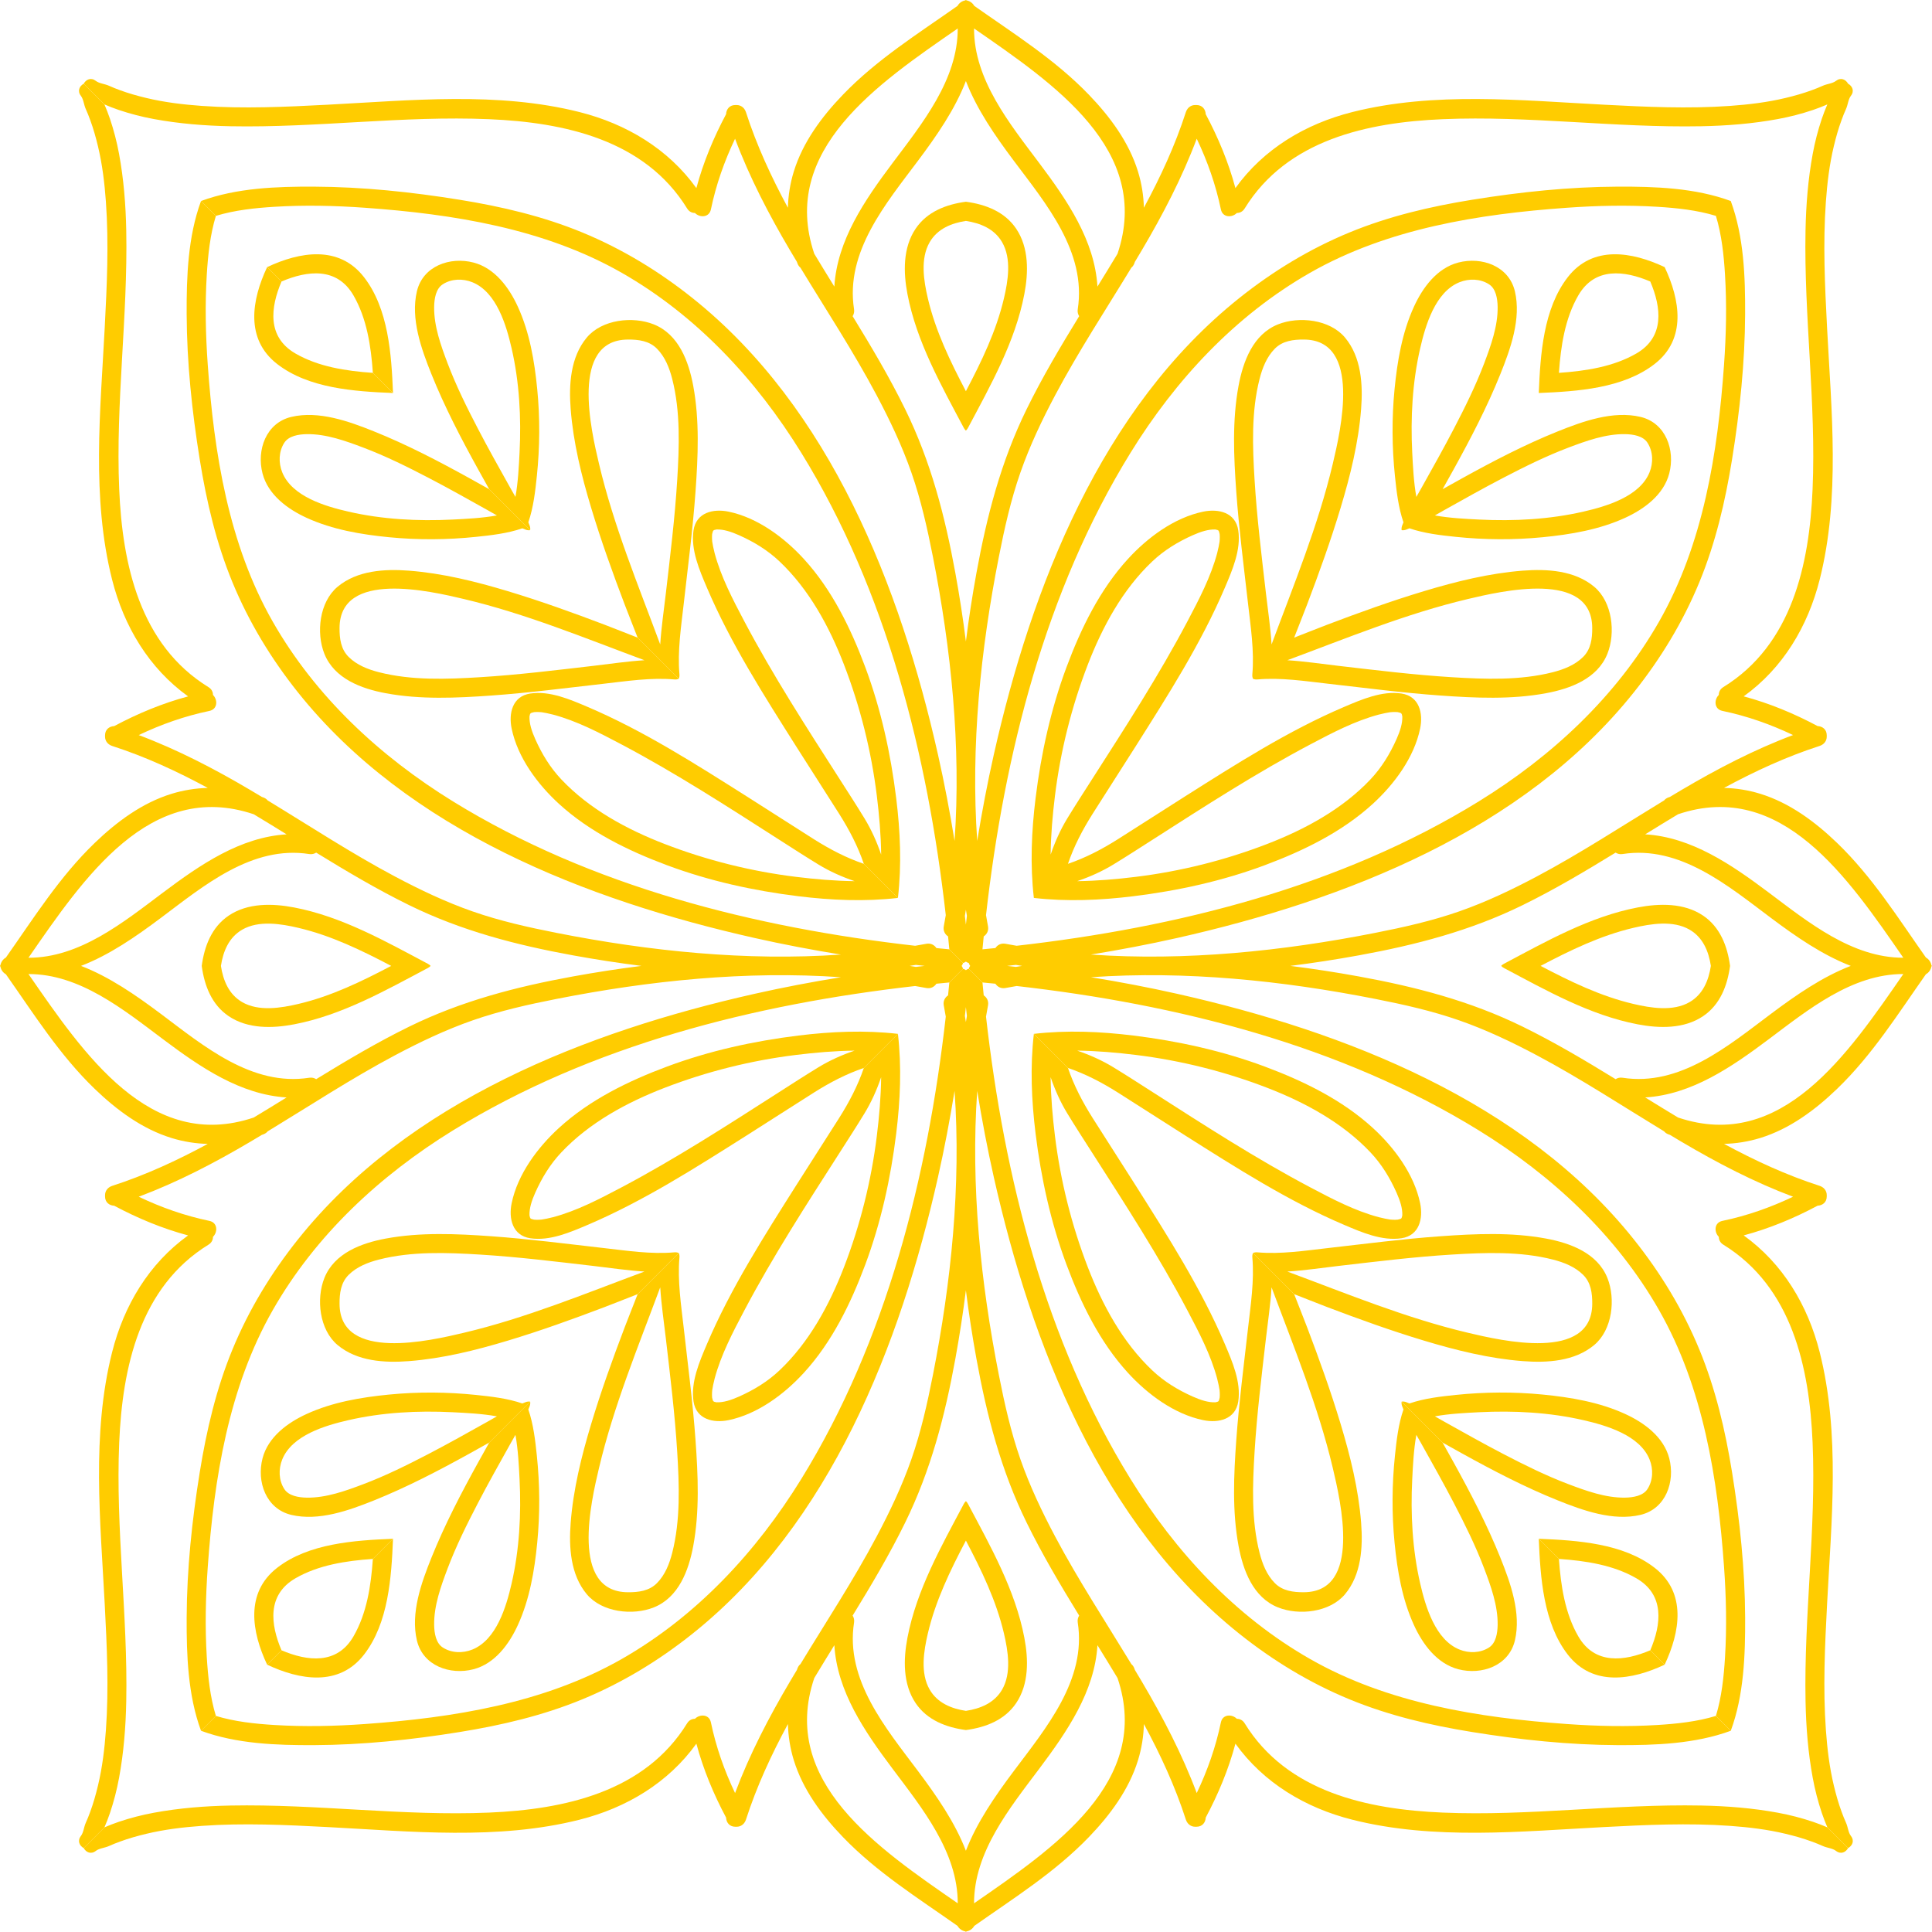 <?xml version="1.0" encoding="UTF-8" standalone="no"?><svg xmlns="http://www.w3.org/2000/svg" xmlns:xlink="http://www.w3.org/1999/xlink" fill="#ffcc00" height="911.1" preserveAspectRatio="xMidYMid meet" version="1" viewBox="144.5 144.5 911.1 911.1" width="911.1" zoomAndPan="magnify"><g><path d="M718.899,805.508c0.036-0.01,0.07-0.02,0.096-0.029C718.951,805.494,718.933,805.497,718.899,805.508z" fill="none"/><path d="M353.245,921.393c4.13,2.701,9.479,2.836,14.001,1.01c11.441-4.623,16.031-20.342,18.514-31.119 c3.698-16.059,4.585-32.822,3.755-49.25c-0.323-6.426-0.678-13.881-1.939-20.87c-0.871,1.532-1.747,3.057-2.597,4.579 c-5.109,9.141-10.244,18.27-15.08,27.561c-5.229,10.043-10.296,20.244-14.307,30.846c-3.172,8.381-6.491,17.568-6.354,26.659 C349.299,914.791,350.103,919.336,353.245,921.393z" fill="none"/><path d="M440.606,895.375c5,0.03,10.046-0.599,13.72-4.316c3.815-3.861,5.859-9.08,7.183-14.261 c3.937-15.403,3.319-31.945,2.352-47.68c-1.099-17.863-3.296-35.625-5.354-53.395c-0.913-7.894-2.147-16.032-2.654-24.136 c-10.435,28.105-21.944,55.92-28.868,85.178C423.242,852.582,413.223,895.213,440.606,895.375z" fill="none"/><path d="M805.51,718.895c-0.011,0.035-0.014,0.053-0.028,0.098C805.49,718.966,805.5,718.933,805.51,718.895z" fill="none"/><path d="M812.428,821.16c-1.263,6.989-1.616,14.443-1.939,20.869c-0.829,16.428,0.057,33.193,3.756,49.252 c2.482,10.775,7.072,26.495,18.514,31.117c4.521,1.827,9.871,1.691,14.001-1.01c3.144-2.057,3.946-6.601,4.008-10.585 c0.137-9.091-3.183-18.278-6.354-26.659c-4.013-10.6-9.078-20.801-14.307-30.846c-4.836-9.289-9.972-18.42-15.081-27.561 C814.174,824.217,813.299,822.692,812.428,821.16z" fill="none"/><path d="M277.601,832.758c-1.827,4.521-1.692,9.871,1.01,14c2.057,3.144,6.601,3.946,10.585,4.008 c9.091,0.137,18.278-3.183,26.659-6.354c10.601-4.012,20.802-9.078,30.846-14.307c9.29-4.836,18.42-9.972,27.561-15.08 c1.521-0.851,3.046-1.726,4.578-2.597c-6.988-1.264-14.444-1.616-20.869-1.94c-16.429-0.829-33.193,0.058-49.252,3.756 C297.942,816.726,282.223,821.316,277.601,832.758z" fill="none"/><path d="M790.779,687.932c-13.243-14.021-30.902-23.572-48.741-30.456c-19.8-7.64-40.71-12.873-61.778-15.47 c-9.135-1.127-18.465-1.94-27.783-2.046c5.99,2.031,11.801,4.636,17.104,7.874c6.209,3.792,12.321,7.741,18.447,11.665 c24.449,15.658,48.917,31.497,74.612,45.061c10.21,5.39,20.798,10.939,32.014,13.933c1.71,0.456,4.671,1.063,5.403,1.129 c0.796,0.07,1.595,0.129,2.395,0.109c1.123-0.029,1.315-0.094,1.234-0.076c0.394-0.084,0.789-0.174,1.171-0.309 c0.009-0.006,0.015-0.01,0.024-0.016c0.204-0.113,0.336-0.18,0.421-0.217c0.03-0.048,0.084-0.119,0.182-0.229 c-0.343,0.387,0.081-0.373,0.069-0.168c0.101-0.434,0.217-1.111,0.251-1.105c0.129-3.316-1.07-6.963-2.709-10.641 C799.979,699.975,796.059,693.521,790.779,687.932z" fill="none"/><path d="M394.521,718.995c-0.017-0.046-0.02-0.063-0.03-0.097C394.501,718.936,394.512,718.969,394.521,718.995z" fill="none"/><path d="M741.495,775.722c-2.057,17.77-4.255,35.531-5.353,53.395c-0.968,15.734-1.584,32.276,2.353,47.68 c1.323,5.181,3.367,10.399,7.184,14.261c3.673,3.718,8.719,4.347,13.719,4.316c27.384-0.162,17.364-42.794,13.621-58.61 c-6.925-29.257-18.435-57.071-28.869-85.177C743.643,759.689,742.408,767.829,741.495,775.722z" fill="none"/><path d="M876.798,738.49c-15.402-3.937-31.944-3.319-47.68-2.352c-17.863,1.098-35.625,3.295-53.395,5.354 c-7.893,0.914-16.032,2.148-24.135,2.654c28.105,10.434,55.921,21.944,85.177,28.867c15.816,3.744,58.447,13.762,58.61-13.621 c0.03-5-0.6-10.047-4.317-13.721C887.197,741.857,881.979,739.813,876.798,738.49z" fill="none"/><path d="M891.284,814.239c-16.059-3.698-32.823-4.585-49.251-3.756c-6.426,0.325-13.88,0.679-20.869,1.94 c1.531,0.871,3.057,1.746,4.578,2.598c9.141,5.107,18.271,10.244,27.561,15.079c10.044,5.229,20.246,10.295,30.846,14.307 c8.382,3.171,17.569,6.491,26.66,6.353c3.984-0.061,8.528-0.863,10.585-4.006c2.7-4.131,2.836-9.48,1.01-14.002 C917.78,821.311,902.062,816.721,891.284,814.239z" fill="none"/><path d="M639.961,652.477c0.105,9.318,0.92,18.647,2.046,27.783c2.597,21.068,7.832,41.979,15.472,61.777 c6.884,17.84,16.435,35.498,30.456,48.742c5.589,5.279,12.044,9.199,19.04,12.314c3.677,1.639,7.323,2.838,10.641,2.709 c-0.006-0.033,0.673-0.15,1.104-0.25c-0.205,0.01,0.556-0.413,0.168-0.07c0.11-0.098,0.182-0.151,0.229-0.182 c0.039-0.086,0.104-0.217,0.218-0.421c0.006-0.01,0.009-0.015,0.015-0.024c0.135-0.381,0.226-0.777,0.309-1.171 c-0.018,0.081,0.047-0.111,0.076-1.235c0.02-0.799-0.038-1.599-0.108-2.394c-0.066-0.732-0.673-3.693-1.129-5.403 c-2.994-11.216-8.544-21.804-13.934-32.014c-13.563-25.695-29.403-50.162-45.062-74.611c-3.925-6.125-7.874-12.238-11.666-18.447 C644.598,664.277,641.992,658.467,639.961,652.477z" fill="none"/><path d="M323.203,738.494c-5.18,1.323-10.399,3.367-14.26,7.183c-3.719,3.674-4.348,8.72-4.317,13.72 c0.163,27.384,42.795,17.364,58.61,13.621c29.257-6.924,57.071-18.434,85.177-28.869c-8.103-0.506-16.243-1.74-24.136-2.654 c-17.77-2.057-35.531-4.254-53.395-5.353C355.148,735.175,338.607,734.558,323.203,738.494z" fill="none"/><path d="M323.202,461.508c15.404,3.937,31.945,3.319,47.68,2.353c17.863-1.099,35.625-3.296,53.395-5.354 c7.893-0.913,16.032-2.147,24.136-2.655c-28.105-10.434-55.92-21.943-85.177-28.867c-15.816-3.743-58.448-13.763-58.61,13.621 c-0.03,5,0.599,10.046,4.316,13.72C312.803,458.141,318.022,460.185,323.202,461.508z" fill="none"/><path d="M308.718,385.759c16.058,3.698,32.822,4.585,49.251,3.756c6.425-0.324,13.879-0.678,20.868-1.94 c-1.531-0.871-3.056-1.746-4.577-2.597c-9.142-5.108-18.271-10.244-27.562-15.08c-10.044-5.229-20.246-10.295-30.846-14.307 c-8.381-3.172-17.568-6.491-26.659-6.354c-3.984,0.061-8.528,0.863-10.586,4.007c-2.7,4.13-2.837,9.479-1.009,14.001 C282.221,378.687,297.94,383.276,308.718,385.759z" fill="none"/><path d="M387.573,378.838c1.263-6.988,1.616-14.443,1.94-20.869c0.828-16.428-0.058-33.192-3.756-49.251 c-2.482-10.776-7.072-26.496-18.514-31.118c-4.521-1.827-9.871-1.691-14.001,1.01c-3.145,2.057-3.946,6.601-4.008,10.585 c-0.137,9.091,3.183,18.278,6.354,26.659c4.012,10.601,9.078,20.802,14.307,30.846c4.836,9.29,9.972,18.42,15.08,27.561 C385.827,375.781,386.702,377.306,387.573,378.838z" fill="none"/><path d="M458.506,424.277c2.057-17.77,4.255-35.531,5.354-53.395c0.967-15.734,1.584-32.276-2.353-47.68 c-1.323-5.181-3.368-10.399-7.183-14.261c-3.674-3.718-8.72-4.347-13.72-4.316c-27.384,0.162-17.364,42.794-13.621,58.61 c6.924,29.257,18.434,57.07,28.867,85.176C456.358,440.31,457.592,432.17,458.506,424.277z" fill="none"/><path d="M519.74,642.008c-21.068,2.596-41.978,7.83-61.778,15.471c-17.839,6.883-35.498,16.434-48.741,30.455 c-5.279,5.59-9.198,12.044-12.315,19.04c-1.639,3.678-2.837,7.324-2.708,10.641c0.033-0.006,0.149,0.673,0.25,1.104 c-0.011-0.205,0.412,0.557,0.069,0.169c0.098,0.11,0.152,0.181,0.182,0.229c0.086,0.037,0.217,0.102,0.422,0.217 c0.009,0.006,0.016,0.009,0.024,0.014c0.381,0.135,0.776,0.227,1.171,0.31c-0.082-0.019,0.11,0.047,1.234,0.076 c0.799,0.02,1.599-0.038,2.394-0.109c0.732-0.065,3.693-0.673,5.403-1.129c11.217-2.993,21.805-8.544,32.014-13.933 c25.695-13.564,50.163-29.404,74.611-45.063c6.126-3.924,12.238-7.873,18.448-11.665c5.303-3.237,11.112-5.843,17.104-7.874 C538.205,640.066,528.876,640.881,519.74,642.008z" fill="none"/><path d="M409.221,512.066c13.243,14.021,30.902,23.572,48.74,30.457c19.801,7.639,40.711,12.873,61.779,15.47 c9.136,1.127,18.464,1.94,27.783,2.046c-5.99-2.031-11.801-4.636-17.104-7.873c-6.21-3.793-12.322-7.742-18.449-11.666 c-24.447-15.658-48.916-31.498-74.611-45.061c-10.21-5.391-20.797-10.939-32.014-13.933c-1.71-0.456-4.671-1.063-5.402-1.129 c-0.796-0.071-1.596-0.129-2.394-0.11c-1.124,0.029-1.317,0.095-1.235,0.077c-0.395,0.083-0.79,0.174-1.171,0.309 c-0.009,0.005-0.015,0.009-0.025,0.015c-0.204,0.115-0.334,0.18-0.421,0.217c-0.029,0.049-0.084,0.119-0.182,0.229 c0.344-0.388-0.081,0.373-0.069,0.168c-0.101,0.433-0.217,1.11-0.251,1.104c-0.128,3.316,1.071,6.964,2.709,10.642 C400.021,500.024,403.94,506.479,409.221,512.066z" fill="none"/><path d="M552.165,669.58c-3.792,6.211-7.741,12.322-11.664,18.449c-15.658,24.447-31.498,48.916-45.062,74.611 c-5.39,10.209-10.938,20.798-13.933,32.014c-0.456,1.71-1.063,4.671-1.129,5.403c-0.071,0.795-0.129,1.595-0.108,2.394 c0.028,1.124,0.094,1.316,0.076,1.235c0.083,0.394,0.173,0.789,0.309,1.171c0.006,0.009,0.008,0.014,0.015,0.024 c0.114,0.204,0.179,0.335,0.217,0.421c0.048,0.03,0.119,0.084,0.229,0.182c-0.388-0.343,0.373,0.081,0.169,0.07 c0.432,0.1,1.11,0.217,1.104,0.25c3.316,0.129,6.963-1.07,10.641-2.709c6.996-3.117,13.451-7.037,19.039-12.316 c14.022-13.242,23.572-30.902,30.456-48.74c7.64-19.801,12.873-40.711,15.47-61.779c1.127-9.135,1.941-18.465,2.047-27.783 C558.009,658.467,555.403,664.277,552.165,669.58z" fill="none"/><path d="M481.104,805.51c-0.035-0.011-0.052-0.014-0.098-0.029C481.033,805.49,481.067,805.5,481.104,805.51z" fill="none"/><path d="M394.49,481.104c0.011-0.034,0.014-0.053,0.029-0.097C394.51,481.033,394.501,481.066,394.49,481.104z" fill="none"/><path d="M481.103,394.491c-0.037,0.01-0.07,0.021-0.097,0.029C481.05,394.505,481.067,394.502,481.103,394.491z" fill="none"/><path d="M560.04,547.523c-0.106-9.318-0.92-18.647-2.047-27.783c-2.597-21.068-7.831-41.979-15.471-61.778 c-6.885-17.839-16.435-35.498-30.456-48.741c-5.589-5.279-12.043-9.199-19.039-12.315c-3.678-1.639-7.324-2.837-10.642-2.708 c0.006,0.033-0.672,0.149-1.104,0.249c0.204-0.01-0.555,0.413-0.168,0.07c-0.11,0.098-0.182,0.151-0.229,0.181 c-0.038,0.087-0.103,0.217-0.217,0.422c-0.007,0.01-0.009,0.016-0.015,0.025c-0.135,0.381-0.226,0.776-0.309,1.17 c0.018-0.081-0.047,0.111-0.077,1.235c-0.019,0.799,0.039,1.599,0.11,2.394c0.065,0.732,0.673,3.693,1.129,5.403 c2.993,11.216,8.543,21.804,13.933,32.014c13.563,25.695,29.403,50.163,45.062,74.611c3.924,6.126,7.873,12.238,11.665,18.448 C555.403,535.723,558.008,541.533,560.04,547.523z" fill="none"/><path d="M978.601,565.403c18.626,13.966,39.303,30.794,63.474,30.751c-26.044-37.631-57.324-84.133-106.227-67.668 c-5.188,3.113-10.347,6.287-15.5,9.472C942.185,539.286,960.992,552.199,978.601,565.403z" fill="none"/><path d="M604.966,414.731c4.899-26.888,11.579-52.598,23.658-77.233c7.392-15.075,15.983-29.541,24.795-43.889 c-0.571-0.893-0.872-1.994-0.673-3.271c4.223-27.055-15.064-49.869-30.164-70.039c-8.859-11.834-17.413-24.183-22.582-37.583 c-5.169,13.4-13.724,25.749-22.582,37.583c-15.1,20.17-34.387,42.984-30.165,70.039c0.199,1.277-0.102,2.379-0.672,3.271 c8.812,14.348,17.402,28.813,24.795,43.889c12.079,24.636,18.758,50.346,23.657,77.233c1.95,10.705,3.609,21.469,4.967,32.271 C601.357,436.2,603.017,425.437,604.966,414.731z M576.296,252.339c5.417-8.037,14.445-11.467,23.704-12.704 c9.258,1.237,18.286,4.667,23.704,12.704c6.065,8.998,5.813,20.604,3.855,30.853c-4.304,22.535-15.952,43.063-26.584,63.111 c-0.277,0.523-0.609,0.941-0.976,1.272c-0.366-0.331-0.698-0.749-0.977-1.272c-10.631-20.048-22.279-40.576-26.584-63.111 C570.483,272.942,570.23,261.337,576.296,252.339z" fill="none"/><path d="M617.926,285.274c1.948-8.289,3.68-18.782-0.858-26.583c-3.664-6.299-10.204-8.951-17.067-10.01 c-6.864,1.059-13.404,3.711-17.067,10.01c-4.538,7.801-2.807,18.294-0.858,26.583c3.617,15.384,10.564,29.718,17.926,43.707 C607.36,314.992,614.309,300.658,617.926,285.274z" fill="none"/><path d="M565.407,221.398c13.966-18.625,30.794-39.303,30.752-63.473c-37.632,26.043-84.134,57.323-67.67,106.226 c3.115,5.188,6.286,10.347,9.472,15.5C539.29,257.814,552.202,239.007,565.407,221.398z" fill="none"/><path d="M926.856,437.693c20.919-36.637,27.698-79.578,30.667-121.126c1.017-14.202,1.327-28.484,0.452-42.701 c-0.56-9.113-1.569-18.678-4.281-27.564c-8.887-2.712-18.451-3.722-27.565-4.281c-14.217-0.874-28.498-0.563-42.7,0.452 c-41.548,2.97-84.49,9.749-121.127,30.669c-35.325,20.171-63.482,50.522-84.712,84.952 c-40.157,65.122-59.503,142.216-68.103,217.975c0.3,1.754,0.612,3.506,0.94,5.255c0.4,2.14-0.584,3.815-2.022,4.769 c-0.206,2.033-0.4,4.064-0.592,6.096c2.029-0.191,4.062-0.387,6.095-0.593c0.953-1.438,2.628-2.424,4.769-2.022 c1.749,0.328,3.501,0.641,5.255,0.939c75.758-8.6,152.853-27.946,217.974-68.104C876.335,501.177,906.687,473.02,926.856,437.693z M883.834,275.218c11.798-15.218,30.326-11.996,45.689-4.748l0.001-0.001c0,0,0,0.001,0.001,0.002c0.001,0,0.002,0.001,0.002,0.001 l-0.001,0.002c7.248,15.362,10.47,33.891-4.747,45.688c-14.845,11.51-36.353,12.93-54.613,13.672l-0.004,0.004 c0-0.002,0-0.003,0.001-0.004c-0.002,0-0.003,0-0.003,0l0.003-0.003C870.904,311.57,872.324,290.063,883.834,275.218z M802.151,327.99c1.296-13.223,3.571-26.671,9.131-38.839c4.112-9.004,10.843-18.215,20.932-20.843 c11.013-2.869,23.844,1.605,26.681,13.562c3.063,12.913-2.09,27.208-6.855,39.063c-6.234,15.509-13.98,30.348-22.054,44.967 c-1.715,3.104-3.447,6.197-5.179,9.292c3.094-1.732,6.188-3.465,9.292-5.18c14.619-8.073,29.457-15.819,44.966-22.054 c11.854-4.766,26.148-9.919,39.063-6.856c11.955,2.837,16.43,15.667,13.562,26.68c-2.628,10.09-11.839,16.82-20.844,20.934 c-12.168,5.559-25.615,7.835-38.838,9.131c-13.6,1.333-27.4,1.235-40.988-0.174c-7.113-0.737-14.851-1.616-21.842-4.021 c-0.503,0.206-1.004,0.417-1.513,0.607c-0.797,0.298-1.527,0.361-2.176,0.254l-0.002,0.001c0-0.001,0-0.001,0-0.002 c-0.001,0-0.002,0-0.003,0l0.002-0.002c-0.107-0.649-0.045-1.379,0.254-2.177c0.189-0.509,0.4-1.01,0.606-1.513 c-2.405-6.991-3.283-14.728-4.022-21.842C800.916,355.391,800.818,341.589,802.151,327.99z M814.213,488.078 c-2.836,13.691-12.24,26.291-22.321,35.509c-14.523,13.28-32.724,22.139-51.01,28.958c-19.895,7.42-40.801,12.005-61.847,14.599 c-15.506,1.911-31.406,2.606-46.982,0.804h-0.001l0,0c0,0,0,0,0.001,0h-0.001c-1.803-15.576-1.107-31.478,0.803-46.982 c2.595-21.046,7.18-41.952,14.598-61.848c6.82-18.286,15.679-36.486,28.959-51.01c9.218-10.081,21.817-19.486,35.509-22.321 c7.227-1.496,15.248,0.378,16.523,8.79c1.39,9.164-2.811,18.827-6.317,27.061c-11.229,26.366-26.97,50.928-42.238,75.087 c-6.669,10.552-13.468,21.02-20.132,31.574c-4.819,7.635-8.799,15.271-11.622,23.567c8.297-2.823,15.934-6.803,23.567-11.622 c10.555-6.664,21.022-13.463,31.574-20.132c24.159-15.27,48.721-31.011,75.086-42.239c8.233-3.507,17.896-7.707,27.061-6.317 C813.834,472.83,815.709,480.852,814.213,488.078z M770.877,466.948c-10.945-1.241-22.367-3.007-33.404-2.032 c-0.812,0.072-1.495-0.059-2.078-0.312v0.001c0,0,0-0.001,0-0.002c-0.001,0-0.001,0-0.001,0l0,0 c-0.253-0.582-0.384-1.267-0.312-2.078c0.976-11.036-0.791-22.459-2.032-33.404c-1.994-17.582-4.282-35.144-5.546-52.799 c-1.183-16.519-1.963-33.553,1.086-49.926c2.141-11.497,6.857-24.216,18.559-28.909c9.928-3.981,24.479-2.361,31.64,6.209 c7.716,9.231,8.482,22.166,7.594,33.679c-1.222,15.842-5.094,31.426-9.664,46.599c-4.647,15.436-10.115,30.606-15.835,45.673 c-1.967,5.18-4.077,10.344-6.076,15.545c5.201-1.998,10.364-4.109,15.545-6.076c15.066-5.721,30.237-11.188,45.672-15.836 c15.174-4.571,30.758-8.442,46.6-9.665c11.513-0.888,24.447-0.121,33.679,7.593c8.57,7.162,10.19,21.713,6.209,31.641 c-4.693,11.701-17.412,16.419-28.908,18.56c-16.373,3.049-33.407,2.269-49.927,1.087 C806.021,471.23,788.459,468.941,770.877,466.948z" fill="none"/><path d="M603.841,157.926c-0.043,24.17,16.785,44.848,30.752,63.473c13.205,17.608,26.117,36.416,27.445,58.253 c3.186-5.153,6.358-10.313,9.472-15.5C687.975,215.249,641.472,183.969,603.841,157.926z" fill="none"/><path d="M600,573.496c-0.15,0.969-0.314,1.937-0.474,2.904c0.158,1.389,0.322,2.775,0.474,4.164 c0.151-1.389,0.315-2.775,0.474-4.164C600.314,575.433,600.15,574.465,600,573.496z" fill="none"/><path d="M909.662,652.742c27.056,4.223,49.87-15.064,70.039-30.164c11.834-8.859,24.183-17.414,37.583-22.582l0,0 c-13.399-5.17-25.75-13.725-37.584-22.582c-20.169-15.1-42.984-34.387-70.039-30.164c-1.277,0.199-2.378-0.102-3.271-0.672 c-14.348,8.812-28.813,17.403-43.889,24.795c-24.635,12.08-50.345,18.76-77.232,23.658c-10.704,1.95-21.469,3.609-32.271,4.967l0,0 c10.803,1.357,21.567,3.017,32.271,4.967c26.888,4.898,52.598,11.577,77.233,23.656c15.075,7.392,29.541,15.982,43.889,24.795 C907.284,652.845,908.386,652.543,909.662,652.742z M853.697,599.021c20.047-10.632,40.576-22.281,63.11-26.584 c10.249-1.958,21.854-2.211,30.853,3.854c8.038,5.418,11.467,14.446,12.706,23.704l0,0c-1.238,9.258-4.668,18.286-12.705,23.704 c-8.997,6.065-20.604,5.813-30.853,3.856c-22.535-4.304-43.064-15.952-63.111-26.584c-0.523-0.277-0.941-0.609-1.272-0.976l0,0 C852.756,599.631,853.174,599.299,853.697,599.021z" fill="none"/><path d="M1042.074,603.836c-24.171-0.043-44.848,16.786-63.472,30.752c-17.609,13.205-36.416,26.119-58.253,27.447 c5.153,3.185,10.313,6.357,15.5,9.472C984.753,687.97,1016.032,641.467,1042.074,603.836z" fill="none"/><path d="M891.056,454.321c3.718-3.675,4.347-8.72,4.316-13.72c-0.162-27.385-42.794-17.364-58.61-13.621 c-29.257,6.924-57.07,18.436-85.177,28.869c8.104,0.507,16.243,1.741,24.137,2.654c17.769,2.058,35.531,4.254,53.395,5.354 c15.734,0.967,32.275,1.583,47.679-2.354C881.976,460.18,887.195,458.137,891.056,454.321z" fill="none"/><path d="M914.726,617.922c8.289,1.949,18.782,3.68,26.583-0.858c6.299-3.663,8.951-10.203,10.009-17.067l0,0 c-1.059-6.864-3.711-13.404-10.01-17.067c-7.801-4.538-18.293-2.806-26.582-0.858c-15.384,3.617-29.718,10.566-43.706,17.927l0,0 C885.008,607.357,899.342,614.306,914.726,617.922z" fill="none"/><path d="M626.504,600L626.504,600c-0.97-0.15-1.937-0.314-2.905-0.475c-1.388,0.159-2.774,0.323-4.164,0.475l0,0 c1.39,0.15,2.776,0.314,4.164,0.474C624.567,600.314,625.534,600.15,626.504,600z" fill="none"/><path d="M879.665,320.332c12.668-0.877,25.701-2.878,36.521-9.139c13.46-7.789,11.761-21.711,6.559-33.941 c-12.23-5.201-26.152-6.9-33.942,6.56C882.542,294.631,880.541,307.663,879.665,320.332z" fill="none"/><path d="M842.028,389.512c16.429,0.828,33.192-0.059,49.251-3.757c10.776-2.482,26.496-7.073,31.118-18.515 c1.827-4.521,1.691-9.871-1.01-14.001c-2.057-3.144-6.601-3.946-10.584-4.007c-9.092-0.137-18.279,3.183-26.66,6.354 c-10.601,4.012-20.801,9.078-30.846,14.307c-9.29,4.836-18.42,9.972-27.561,15.081c-1.521,0.851-3.046,1.725-4.578,2.597 C828.148,388.834,835.604,389.188,842.028,389.512z" fill="none"/><path d="M682.916,262.584c-1.068,1.807-2.146,3.608-3.23,5.406c-0.089,0.247-0.169,0.495-0.26,0.741 c-0.319,0.86-0.812,1.522-1.402,2.009c-12.095,19.916-24.916,39.42-35.854,60.007c-6.278,11.816-12.046,23.943-16.465,36.59 c-4.522,12.942-7.503,26.285-10.15,39.721c-8.598,43.636-13.334,89.251-10.214,134.003c2.214-13.648,4.793-27.236,7.829-40.721 c17.797-79.056,50.617-163.314,115.823-215.331c15.823-12.623,33.098-23.124,51.826-30.856c18.603-7.68,38.16-12.263,57.986-15.461 c22.63-3.651,45.602-6.071,68.541-6.171c17.675-0.077,36.54,0.573,53.354,6.771l0.003-0.002c0,0.001,0.001,0.002,0.001,0.003 s0.001,0.001,0.003,0.001l-0.003,0.002c6.197,16.814,6.849,35.681,6.771,53.355c-0.099,22.939-2.519,45.911-6.17,68.541 c-3.198,19.826-7.781,39.383-15.46,57.986c-7.732,18.729-18.233,36.002-30.856,51.826 c-52.016,65.207-136.274,98.028-215.329,115.826c-13.485,3.036-27.072,5.616-40.722,7.828 c44.753,3.121,90.368-1.615,134.004-10.214c13.435-2.647,26.778-5.628,39.72-10.151c12.647-4.418,24.774-10.187,36.591-16.465 c20.586-10.939,40.091-23.76,60.007-35.855c0.484-0.591,1.146-1.082,2.007-1.402c0.247-0.092,0.496-0.171,0.742-0.26 c1.798-1.084,3.599-2.162,5.406-3.23c16.873-9.969,34.316-19.058,52.666-25.943c-10.629-5.058-21.722-8.978-33.314-11.385 c-3.971-0.824-3.985-5.307-1.704-7.531c-0.007-1.379,0.613-2.76,2.129-3.693c32.399-19.959,40.593-57.857,42.097-93.38 c1.722-40.679-4.112-81.239-3.331-121.915c0.232-12.119,1.191-24.248,3.395-36.174c1.036-5.611,2.466-11.145,4.286-16.553 c0.771-2.287,1.661-4.533,2.606-6.755c-2.221,0.946-4.469,1.837-6.755,2.606c-5.407,1.82-10.94,3.25-16.552,4.286 c-11.928,2.203-24.056,3.163-36.174,3.396c-40.676,0.781-81.236-5.052-121.915-3.329c-35.522,1.504-73.421,9.697-93.38,42.098 c-0.933,1.515-2.315,2.136-3.693,2.128c-2.224,2.282-6.707,2.268-7.531-1.703c-2.407-11.593-6.327-22.686-11.385-33.314 C701.974,228.268,692.886,245.711,682.916,262.584z" fill="none"/><path d="M221.398,634.594c-18.625-13.966-39.303-30.794-63.473-30.751c26.044,37.63,57.323,84.133,106.226,67.669 c5.188-3.115,10.347-6.287,15.5-9.472C257.814,660.711,239.006,647.799,221.398,634.594z" fill="none"/><path d="M812.426,378.838c0.872-1.532,1.747-3.057,2.598-4.578c5.108-9.141,10.243-18.271,15.079-27.561 c5.229-10.044,10.296-20.245,14.308-30.846c3.172-8.381,6.491-17.568,6.354-26.659c-0.061-3.984-0.863-8.528-4.007-10.585 c-4.129-2.701-9.479-2.837-14.001-1.01c-11.441,4.622-16.031,20.342-18.514,31.118c-3.698,16.059-4.585,32.823-3.756,49.251 C810.811,364.395,811.164,371.85,812.426,378.838z" fill="none"/><path d="M805.553,481.279c0.011,0.205-0.414-0.555-0.07-0.168c-0.098-0.11-0.152-0.182-0.182-0.229 c-0.087-0.038-0.217-0.104-0.421-0.218c-0.011-0.007-0.017-0.009-0.025-0.015c-0.381-0.135-0.777-0.226-1.171-0.309 c0.081,0.018-0.111-0.047-1.235-0.076c-0.798-0.02-1.598,0.038-2.394,0.109c-0.731,0.065-3.692,0.672-5.403,1.129 c-11.216,2.993-21.804,8.543-32.014,13.934c-25.694,13.563-50.162,29.403-74.61,45.062c-6.126,3.924-12.238,7.873-18.448,11.665 c-5.303,3.238-11.113,5.844-17.104,7.875c9.318-0.105,18.647-0.92,27.783-2.047c21.069-2.597,41.979-7.832,61.778-15.471 c17.839-6.885,35.498-16.436,48.741-30.457c5.279-5.59,9.199-12.043,12.315-19.039c1.638-3.678,2.836-7.324,2.708-10.641 C805.769,482.39,805.651,481.712,805.553,481.279z" fill="none"/><path d="M741.494,424.277c0.914,7.893,2.147,16.032,2.654,24.135c10.434-28.105,21.945-55.919,28.868-85.176 c3.743-15.816,13.763-58.448-13.622-58.61c-5-0.03-10.045,0.599-13.719,4.316c-3.815,3.861-5.86,9.08-7.184,14.261 c-3.936,15.403-3.318,31.945-2.352,47.68C737.239,388.746,739.437,406.508,741.494,424.277z" fill="none"/><path d="M647.835,530.42c3.792-6.21,7.741-12.322,11.665-18.448c15.658-24.448,31.498-48.916,45.062-74.611 c5.39-10.21,10.939-20.798,13.933-32.014c0.456-1.71,1.063-4.671,1.129-5.403c0.071-0.795,0.129-1.595,0.109-2.394 c-0.029-1.124-0.095-1.316-0.076-1.235c-0.084-0.394-0.174-0.789-0.31-1.17c-0.004-0.01-0.008-0.016-0.014-0.025 c-0.115-0.205-0.18-0.335-0.217-0.422c-0.049-0.029-0.12-0.083-0.23-0.181c0.388,0.343-0.371-0.08-0.168-0.07 c-0.433-0.1-1.11-0.216-1.104-0.249c-3.316-0.129-6.963,1.069-10.641,2.708c-6.996,3.116-13.45,7.036-19.039,12.315 c-14.021,13.243-23.572,30.902-30.456,48.741c-7.641,19.8-12.875,40.71-15.472,61.778c-1.126,9.136-1.939,18.465-2.046,27.783 C641.992,541.533,644.597,535.723,647.835,530.42z" fill="none"/><path d="M805.479,481.004c0.016,0.045,0.018,0.063,0.029,0.096C805.497,481.063,805.487,481.029,805.479,481.004z" fill="none"/><path d="M718.897,394.491c0.034,0.011,0.052,0.014,0.097,0.029C718.968,394.512,718.935,394.501,718.897,394.491z" fill="none"/><path d="M157.926,596.16c24.17,0.043,44.847-16.785,63.473-30.752c17.607-13.204,36.416-26.117,58.253-27.445 c-5.154-3.186-10.313-6.357-15.5-9.472C215.249,512.027,183.969,558.529,157.926,596.16z" fill="none"/><path d="M600,626.504c0.151-0.969,0.314-1.937,0.474-2.904c-0.158-1.389-0.322-2.775-0.474-4.164l0,0 c-0.151,1.389-0.315,2.775-0.474,4.164C599.686,624.566,599.85,625.534,600,626.504L600,626.504z" fill="none"/><path d="M573.496,600L573.496,600c0.97,0.15,1.937,0.314,2.904,0.474c1.388-0.158,2.775-0.322,4.164-0.474l0,0 c-1.389-0.15-2.776-0.315-4.163-0.474C575.433,599.686,574.466,599.85,573.496,600z" fill="none"/><path d="M290.337,547.256c-27.054-4.223-49.868,15.064-70.038,30.164c-11.834,8.857-24.183,17.413-37.584,22.582h0.001 c13.4,5.168,25.75,13.723,37.583,22.582c20.171,15.1,42.984,34.386,70.039,30.163c1.277-0.198,2.379,0.103,3.271,0.673 c14.348-8.812,28.813-17.403,43.889-24.795c24.636-12.079,50.346-18.759,77.233-23.658c10.705-1.949,21.469-3.608,32.271-4.967l0,0 c-10.802-1.357-21.565-3.016-32.271-4.967c-26.888-4.897-52.598-11.577-77.233-23.656c-15.076-7.392-29.541-15.982-43.889-24.795 C292.716,547.153,291.615,547.454,290.337,547.256z M346.302,600.977c-20.047,10.632-40.575,22.281-63.11,26.584 c-10.249,1.957-21.854,2.211-30.853-3.855c-8.037-5.418-11.466-14.445-12.704-23.703l0,0c1.237-9.259,4.667-18.287,12.704-23.705 c8.998-6.064,20.604-5.813,30.853-3.855c22.535,4.304,43.063,15.952,63.11,26.584c0.523,0.277,0.942,0.609,1.273,0.976l0,0 C347.244,600.367,346.825,600.699,346.302,600.977z" fill="none"/><path d="M600.002,951.318L600.002,951.318c6.865-1.059,13.404-3.711,17.067-10.01 c4.538-7.801,2.808-18.295,0.858-26.583c-3.617-15.384-10.564-29.718-17.926-43.706l0,0c-7.361,13.988-14.31,28.322-17.926,43.706 c-1.948,8.289-3.679,18.782,0.858,26.583C586.599,947.607,593.138,950.26,600.002,951.318z" fill="none"/><path d="M547.256,909.662c-4.223,27.055,15.065,49.869,30.165,70.039c8.858,11.834,17.413,24.184,22.582,37.583l0,0 c5.168-13.399,13.724-25.749,22.582-37.583c15.099-20.17,34.386-42.984,30.163-70.039c-0.198-1.277,0.103-2.379,0.673-3.271 c-8.812-14.349-17.403-28.813-24.795-43.889c-12.08-24.636-18.76-50.346-23.658-77.233c-1.95-10.704-3.608-21.468-4.967-32.271l0,0 c-1.358,10.803-3.017,21.566-4.967,32.271c-4.898,26.888-11.577,52.598-23.657,77.233c-7.391,15.076-15.981,29.541-24.794,43.889 C547.154,907.284,547.455,908.385,547.256,909.662z M572.443,916.809c4.303-22.535,15.951-43.063,26.583-63.111 c0.277-0.523,0.609-0.941,0.976-1.272l0,0c0.366,0.331,0.698,0.749,0.976,1.272c10.632,20.048,22.28,40.576,26.585,63.111 c1.957,10.249,2.21,21.854-3.856,30.853c-5.418,8.037-14.445,11.466-23.704,12.704v0.001c-9.258-1.238-18.286-4.667-23.704-12.705 C570.232,938.663,570.485,927.059,572.443,916.809z" fill="none"/><path d="M596.162,1042.074c0.042-24.17-16.785-44.848-30.753-63.473c-13.205-17.607-26.116-36.416-27.446-58.252 c-3.184,5.152-6.356,10.313-9.471,15.5C512.028,984.752,558.531,1016.031,596.162,1042.074z" fill="none"/><path d="M285.274,582.075c-8.289-1.948-18.782-3.679-26.583,0.858c-6.299,3.664-8.951,10.203-10.009,17.067l0,0 c1.058,6.864,3.71,13.404,10.009,17.067c7.801,4.539,18.294,2.807,26.583,0.859c15.384-3.617,29.718-10.566,43.707-17.927l0,0 C314.992,592.641,300.658,585.692,285.274,582.075z" fill="none"/><path d="M634.596,978.602c-13.967,18.625-30.794,39.303-30.751,63.473c37.63-26.043,84.132-57.324,67.668-106.227 c-3.114-5.188-6.287-10.346-9.472-15.5C660.713,942.186,647.8,960.993,634.596,978.602z" fill="none"/><g id="change1_1"><path d="M805.422,471.555c-9.164-1.39-18.827,2.811-27.061,6.317c-26.365,11.229-50.927,26.97-75.086,42.239 c-10.552,6.669-21.02,13.468-31.574,20.132c-7.634,4.819-15.271,8.799-23.567,11.622c2.823-8.297,6.803-15.933,11.622-23.567 c6.664-10.555,13.463-21.022,20.132-31.574c15.269-24.159,31.01-48.721,42.238-75.087c3.507-8.233,7.707-17.896,6.317-27.061 c-1.275-8.412-9.297-10.286-16.523-8.79c-13.691,2.835-26.291,12.24-35.509,22.321c-13.28,14.523-22.139,32.724-28.959,51.01 c-7.418,19.896-12.003,40.802-14.598,61.848c-1.91,15.505-2.605,31.406-0.803,46.982h0.001c-0.001,0-0.001,0-0.001,0l0,0h0.001 c15.576,1.803,31.477,1.107,46.982-0.804c21.046-2.594,41.952-7.179,61.847-14.599c18.286-6.819,36.486-15.678,51.01-28.958 c10.081-9.218,19.485-21.817,22.321-35.509C815.709,480.852,813.834,472.83,805.422,471.555z M657.478,457.962 c6.884-17.839,16.435-35.498,30.456-48.741c5.589-5.279,12.043-9.199,19.039-12.315c3.678-1.639,7.324-2.837,10.641-2.708 c-0.006,0.033,0.672,0.149,1.104,0.249c-0.203-0.01,0.556,0.413,0.168,0.07c0.11,0.098,0.182,0.151,0.23,0.181 c0.037,0.087,0.102,0.217,0.217,0.422c0.006,0.01,0.01,0.016,0.014,0.025c0.136,0.381,0.226,0.776,0.31,1.17 c-0.019-0.081,0.047,0.111,0.076,1.235c0.02,0.799-0.038,1.599-0.109,2.394c-0.065,0.732-0.673,3.693-1.129,5.403 c-2.993,11.216-8.543,21.804-13.933,32.014c-13.563,25.695-29.403,50.163-45.062,74.611c-3.924,6.126-7.873,12.238-11.665,18.448 c-3.238,5.303-5.843,11.113-7.875,17.104c0.106-9.318,0.92-18.647,2.046-27.783C644.603,498.672,649.837,477.762,657.478,457.962z M718.994,394.521c-0.045-0.016-0.063-0.019-0.097-0.029C718.935,394.501,718.968,394.512,718.994,394.521z M803.094,493.025 c-3.116,6.996-7.036,13.449-12.315,19.039c-13.243,14.021-30.902,23.572-48.741,30.457c-19.8,7.639-40.709,12.874-61.778,15.471 c-9.136,1.127-18.465,1.941-27.783,2.047c5.99-2.031,11.801-4.637,17.104-7.875c6.21-3.792,12.322-7.741,18.448-11.665 c24.448-15.658,48.916-31.499,74.61-45.062c10.21-5.391,20.798-10.94,32.014-13.934c1.711-0.457,4.672-1.063,5.403-1.129 c0.796-0.071,1.596-0.129,2.394-0.109c1.124,0.029,1.316,0.094,1.235,0.076c0.394,0.083,0.79,0.174,1.171,0.309 c0.009,0.006,0.015,0.008,0.025,0.015c0.204,0.114,0.334,0.18,0.421,0.218c0.029,0.047,0.084,0.118,0.182,0.229 c-0.344-0.387,0.081,0.373,0.07,0.168c0.099,0.433,0.216,1.11,0.249,1.105C805.93,485.701,804.731,489.348,803.094,493.025z M805.479,481.004c0.009,0.025,0.019,0.059,0.029,0.096C805.496,481.066,805.494,481.049,805.479,481.004z"/></g><g id="change1_2"><path d="M873.603,471.407c11.496-2.141,24.215-6.858,28.908-18.56c3.981-9.928,2.361-24.479-6.209-31.641 c-9.231-7.714-22.166-8.48-33.679-7.593c-15.842,1.223-31.426,5.094-46.6,9.665c-15.435,4.648-30.605,10.115-45.672,15.836 c-5.181,1.967-10.344,4.078-15.545,6.076c1.999-5.201,4.109-10.365,6.076-15.545c5.72-15.066,11.188-30.237,15.835-45.673 c4.57-15.173,8.442-30.757,9.664-46.599c0.889-11.513,0.122-24.447-7.594-33.679c-7.16-8.57-21.712-10.19-31.64-6.209 c-11.701,4.693-16.418,17.412-18.559,28.909c-3.049,16.373-2.269,33.407-1.086,49.926c1.264,17.655,3.552,35.217,5.546,52.799 c1.241,10.945,3.008,22.368,2.032,33.404c-0.072,0.812,0.059,1.496,0.312,2.078l0,0c0,0,0,0,0.001,0c0,0.001,0,0.002,0,0.002 v-0.001c0.583,0.253,1.267,0.384,2.078,0.312c11.037-0.975,22.459,0.791,33.404,2.032c17.582,1.993,35.145,4.282,52.799,5.546 C840.195,473.676,857.229,474.456,873.603,471.407z M738.492,323.203c1.323-5.181,3.368-10.399,7.184-14.261 c3.674-3.718,8.719-4.347,13.719-4.316c27.385,0.162,17.365,42.794,13.622,58.61c-6.923,29.257-18.435,57.07-28.868,85.176 c-0.507-8.103-1.74-16.242-2.654-24.135c-2.058-17.77-4.255-35.531-5.354-53.395C735.174,355.148,734.557,338.606,738.492,323.203z M829.116,463.857c-17.863-1.1-35.626-3.296-53.395-5.354c-7.894-0.913-16.032-2.147-24.137-2.654 c28.106-10.434,55.92-21.945,85.177-28.869c15.816-3.743,58.448-13.764,58.61,13.621c0.03,5-0.599,10.045-4.316,13.72 c-3.86,3.815-9.08,5.858-14.261,7.183C861.392,465.44,844.851,464.824,829.116,463.857z"/></g><g id="change1_3"><path d="M1017.351,1010.292c-1.265-1.641-1.381-4.214-2.301-6.218c-0.772-1.683-1.434-3.41-2.075-5.146 c-1.493-4.031-2.658-8.182-3.66-12.359c-2.066-8.596-3.121-17.389-3.754-26.195c-1.417-19.736-0.472-39.6,0.556-59.33 c2.047-39.273,6.276-80.213-3.465-118.826c-5.588-22.151-17.388-41.839-35.857-55.121c12.132-3.25,23.777-8.096,34.866-14.012 c2.183-0.084,4.303-1.521,4.303-4.338c0-0.223,0-0.443,0-0.666c0-0.246-0.024-0.482-0.06-0.713 c-0.008-0.053-0.021-0.102-0.032-0.154c-0.035-0.185-0.082-0.365-0.14-0.539c-0.014-0.043-0.03-0.084-0.046-0.127 c-0.069-0.188-0.149-0.37-0.243-0.543c-0.013-0.023-0.023-0.045-0.035-0.068c-0.226-0.404-0.508-0.768-0.842-1.076 c-0.052-0.049-0.109-0.09-0.163-0.137c-0.092-0.077-0.185-0.156-0.282-0.227c-0.436-0.321-0.925-0.583-1.461-0.756 c-15.797-5.095-30.687-12.004-45.133-19.807c5.711-0.148,11.424-1.042,17.049-2.769c13.891-4.267,25.907-13.21,36.255-23.172 c16.592-15.972,28.751-35.392,41.905-54.071c1.395-0.754,2.312-2.172,2.584-3.633c0.07-0.098,0.141-0.195,0.211-0.294l0,0 c-0.071-0.099-0.141-0.196-0.211-0.294c-0.272-1.461-1.189-2.879-2.584-3.633c-13.155-18.68-25.314-38.099-41.906-54.07 c-10.349-9.963-22.365-18.906-36.257-23.172c-5.623-1.727-11.337-2.619-17.049-2.768c14.446-7.803,29.336-14.713,45.134-19.807 c0.536-0.174,1.025-0.436,1.459-0.757c0.1-0.071,0.191-0.149,0.285-0.229c0.053-0.046,0.111-0.087,0.161-0.135 c0.334-0.31,0.617-0.673,0.842-1.077c0.013-0.021,0.023-0.045,0.035-0.067c0.093-0.173,0.175-0.354,0.243-0.543 c0.017-0.042,0.032-0.085,0.047-0.128c0.058-0.174,0.104-0.354,0.139-0.539c0.011-0.052,0.024-0.102,0.032-0.152 c0.037-0.23,0.061-0.468,0.061-0.713c0-0.223,0-0.445,0-0.668c0-2.816-2.121-4.254-4.303-4.336 c-11.09-5.917-22.735-10.762-34.866-14.012c18.469-13.283,30.269-32.971,35.855-55.121c9.74-38.614,5.509-79.553,3.462-118.827 c-1.028-19.729-1.973-39.594-0.557-59.33c0.633-8.806,1.688-17.6,3.753-26.195c1.002-4.179,2.166-8.327,3.66-12.359 c0.642-1.736,1.304-3.465,2.075-5.147c0.92-2.003,1.036-4.577,2.301-6.218c1.792-2.325,0.676-4.615-1.315-5.729 c-1.114-1.991-3.405-3.107-5.729-1.315c-1.642,1.265-4.215,1.381-6.218,2.301c-1.683,0.772-3.411,1.434-5.148,2.076 c-4.03,1.493-8.18,2.657-12.359,3.66c-8.595,2.065-17.388,3.12-26.193,3.753c-19.736,1.416-39.601,0.472-59.331-0.557 c-39.273-2.047-80.213-6.277-118.826,3.463c-22.151,5.588-41.839,17.388-55.122,35.857c-3.248-12.131-8.094-23.777-14.011-34.867 c-0.083-2.182-1.521-4.302-4.337-4.302c-0.224,0-0.444,0-0.667,0c-0.246,0-0.481,0.023-0.713,0.06 c-0.052,0.009-0.102,0.022-0.153,0.032c-0.186,0.036-0.365,0.082-0.54,0.14c-0.043,0.015-0.084,0.03-0.127,0.046 c-0.188,0.069-0.37,0.15-0.544,0.243c-0.021,0.012-0.045,0.023-0.066,0.035c-0.404,0.226-0.768,0.508-1.076,0.842 c-0.049,0.051-0.089,0.108-0.136,0.162c-0.078,0.093-0.157,0.186-0.228,0.284c-0.323,0.435-0.584,0.923-0.757,1.46 c-5.095,15.797-12.004,30.688-19.806,45.133c-0.149-5.711-1.042-11.425-2.77-17.049c-4.266-13.891-13.209-25.907-23.171-36.256 c-15.973-16.592-35.392-28.751-54.07-41.905c-0.755-1.396-2.174-2.312-3.634-2.584c-0.099-0.07-0.195-0.141-0.294-0.211 c-0.099,0.07-0.196,0.141-0.295,0.211c-1.46,0.272-2.878,1.188-3.632,2.584c-18.679,13.154-38.099,25.313-54.071,41.905 c-9.962,10.349-18.905,22.365-23.171,36.256c-1.727,5.624-2.621,11.338-2.77,17.049c-7.803-14.445-14.711-29.336-19.806-45.133 c-0.174-0.537-0.435-1.025-0.757-1.46c-0.07-0.099-0.149-0.191-0.229-0.284c-0.046-0.054-0.087-0.111-0.134-0.162 c-0.31-0.334-0.673-0.616-1.078-0.842c-0.021-0.012-0.044-0.023-0.066-0.035c-0.173-0.093-0.354-0.174-0.544-0.243 c-0.042-0.016-0.084-0.031-0.127-0.046c-0.175-0.058-0.354-0.104-0.539-0.14c-0.052-0.01-0.102-0.023-0.153-0.032 c-0.231-0.036-0.468-0.06-0.713-0.06c-0.223,0-0.444,0-0.667,0c-2.816,0-4.254,2.12-4.337,4.302 c-5.917,11.09-10.763,22.736-14.012,34.867c-13.283-18.47-32.971-30.27-55.121-35.857c-38.613-9.74-79.553-5.51-118.827-3.463 c-19.729,1.028-39.594,1.973-59.329,0.557c-8.808-0.633-17.6-1.688-26.195-3.753c-4.179-1.003-8.329-2.167-12.359-3.66 c-1.736-0.643-3.466-1.304-5.147-2.076c-2.003-0.92-4.577-1.036-6.218-2.301c-2.326-1.793-4.618-0.675-5.73,1.319l9.774,9.775 c2.224,0.947,4.474,1.838,6.763,2.609c5.408,1.82,10.941,3.25,16.553,4.286c11.927,2.203,24.056,3.163,36.173,3.396 c40.677,0.781,81.237-5.052,121.916-3.329c35.522,1.504,73.42,9.697,93.38,42.098c0.933,1.515,2.314,2.136,3.692,2.128 c2.226,2.282,6.707,2.268,7.532-1.703c2.407-11.593,6.327-22.686,11.385-33.314c6.886,18.35,15.975,35.793,25.943,52.666 c1.067,1.807,2.147,3.608,3.23,5.406c0.089,0.247,0.169,0.495,0.26,0.741c0.32,0.86,0.812,1.522,1.401,2.009 c12.097,19.916,24.917,39.42,35.855,60.007c6.278,11.816,12.046,23.943,16.465,36.59c4.522,12.942,7.502,26.285,10.15,39.721 c8.598,43.636,13.335,89.251,10.214,134.003c-2.213-13.648-4.793-27.236-7.829-40.721 c-17.797-79.056-50.618-163.314-115.823-215.331c-15.824-12.623-33.098-23.124-51.826-30.856 c-18.604-7.68-38.16-12.263-57.986-15.461c-22.63-3.651-45.602-6.071-68.541-6.171c-17.677-0.077-36.546,0.573-53.361,6.772 l7.009,7.01c8.888-2.712,18.454-3.723,27.568-4.282c14.217-0.874,28.498-0.563,42.701,0.452 c41.548,2.97,84.489,9.749,121.126,30.669c35.326,20.171,63.482,50.522,84.713,84.952c40.157,65.122,59.502,142.216,68.102,217.975 c-0.299,1.754-0.612,3.506-0.94,5.255c-0.4,2.14,0.585,3.815,2.022,4.769c0.207,2.033,0.401,4.064,0.594,6.096l6.455,6.455 c0.498-0.137,0.956-0.356,1.357-0.656c0.401,0.3,0.859,0.52,1.356,0.656l0,0c0.138,0.498,0.356,0.956,0.657,1.357l0,0 c-0.301,0.401-0.52,0.859-0.657,1.357l6.457,6.455c2.029,0.191,4.062,0.387,6.095,0.593c0.953,1.438,2.629,2.423,4.77,2.022 c1.749-0.328,3.501-0.641,5.255-0.94c75.758,8.599,152.852,27.943,217.975,68.101c34.43,21.229,64.782,49.385,84.952,84.711 c20.921,36.637,27.7,79.578,30.671,121.126c1.016,14.202,1.326,28.484,0.453,42.701c-0.561,9.114-1.57,18.681-4.282,27.567 l7.01,7.01c6.198-16.816,6.849-35.686,6.772-53.361c-0.101-22.939-2.521-45.911-6.173-68.541 c-3.198-19.826-7.781-39.383-15.461-57.986c-7.733-18.729-18.233-36.002-30.857-51.826 c-52.018-65.205-136.276-98.024-215.332-115.82c-13.484-3.035-27.072-5.615-40.721-7.828c44.752-3.122,90.367,1.614,134.003,10.211 c13.436,2.648,26.778,5.629,39.721,10.15c12.647,4.42,24.774,10.187,36.59,16.465c20.587,10.938,40.092,23.759,60.008,35.854 c0.485,0.591,1.147,1.082,2.009,1.401c0.245,0.092,0.494,0.172,0.74,0.26c1.799,1.084,3.6,2.163,5.407,3.23 c16.873,9.969,34.317,19.057,52.666,25.942c-10.629,5.058-21.722,8.979-33.313,11.386c-3.972,0.824-3.985,5.307-1.703,7.531 c-0.008,1.379,0.611,2.76,2.127,3.693c32.4,19.959,40.595,57.857,42.1,93.379c1.723,40.68-4.11,81.24-3.328,121.916 c0.232,12.117,1.192,24.246,3.396,36.174c1.037,5.611,2.466,11.145,4.287,16.551c0.771,2.29,1.662,4.54,2.609,6.764l9.775,9.775 C1018.025,1014.91,1019.145,1012.618,1017.351,1010.292z M935.85,671.507c-5.188-3.114-10.347-6.287-15.5-9.472 c21.837-1.328,40.644-14.242,58.253-27.447c18.624-13.966,39.301-30.795,63.472-30.752 C1016.032,641.467,984.753,687.97,935.85,671.507z M1042.074,596.154c-24.171,0.043-44.848-16.785-63.474-30.751 c-17.608-13.204-36.416-26.117-58.253-27.445c5.153-3.185,10.313-6.358,15.5-9.472 C984.75,512.021,1016.03,558.523,1042.074,596.154z M727.775,244.936c1.378,0.008,2.761-0.613,3.693-2.128 c19.959-32.4,57.857-40.594,93.38-42.098c40.679-1.723,81.239,4.11,121.915,3.329c12.118-0.232,24.246-1.192,36.174-3.396 c5.611-1.036,11.145-2.466,16.552-4.286c2.286-0.77,4.534-1.66,6.755-2.606c-0.945,2.222-1.836,4.468-2.606,6.755 c-1.82,5.408-3.25,10.941-4.286,16.553c-2.203,11.926-3.162,24.055-3.395,36.174c-0.781,40.676,5.053,81.236,3.331,121.915 c-1.504,35.522-9.697,73.421-42.097,93.38c-1.516,0.934-2.136,2.314-2.129,3.693c-2.281,2.225-2.267,6.707,1.704,7.531 c11.593,2.407,22.686,6.327,33.314,11.385c-18.35,6.886-35.793,15.975-52.666,25.943c-1.808,1.068-3.608,2.146-5.406,3.23 c-0.246,0.089-0.495,0.168-0.742,0.26c-0.86,0.32-1.522,0.812-2.007,1.402c-19.916,12.096-39.421,24.916-60.007,35.855 c-11.816,6.278-23.943,12.047-36.591,16.465c-12.941,4.523-26.285,7.504-39.72,10.151c-43.636,8.599-89.251,13.335-134.004,10.214 c13.649-2.212,27.236-4.792,40.722-7.828c79.055-17.798,163.313-50.619,215.329-115.826c12.623-15.824,23.124-33.098,30.856-51.826 c7.679-18.604,12.262-38.16,15.46-57.986c3.651-22.63,6.071-45.602,6.17-68.541c0.077-17.675-0.574-36.541-6.771-53.355 l0.003-0.002c-0.002,0-0.003,0-0.003-0.001s-0.001-0.002-0.001-0.003l-0.003,0.002c-16.814-6.197-35.68-6.848-53.354-6.771 c-22.939,0.1-45.911,2.52-68.541,6.171c-19.826,3.198-39.384,7.781-57.986,15.461c-18.729,7.732-36.003,18.233-51.826,30.856 c-65.206,52.017-98.026,136.275-115.823,215.331c-3.036,13.484-5.615,27.072-7.829,40.721 c-3.12-44.752,1.616-90.367,10.214-134.003c2.647-13.436,5.628-26.778,10.15-39.721c4.419-12.646,10.187-24.773,16.465-36.59 c10.938-20.587,23.76-40.091,35.854-60.007c0.591-0.486,1.083-1.148,1.402-2.009c0.091-0.246,0.171-0.494,0.26-0.741 c1.084-1.798,2.162-3.6,3.23-5.406c9.97-16.873,19.058-34.316,25.943-52.666c5.058,10.629,8.978,21.722,11.385,33.314 C721.068,247.203,725.552,247.218,727.775,244.936z M618.677,589.572c-2.141-0.401-3.815,0.584-4.769,2.022 c-2.033,0.206-4.065,0.401-6.095,0.593c0.191-2.031,0.386-4.063,0.592-6.096c1.438-0.953,2.423-2.629,2.022-4.769 c-0.328-1.749-0.641-3.501-0.94-5.255c8.6-75.759,27.945-152.853,68.103-217.975c21.229-34.43,49.387-64.781,84.712-84.952 c36.637-20.92,79.579-27.699,121.127-30.669c14.202-1.016,28.483-1.326,42.7-0.452c9.114,0.56,18.679,1.569,27.565,4.281 c2.712,8.887,3.722,18.451,4.281,27.564c0.875,14.217,0.564,28.499-0.452,42.701c-2.969,41.548-9.748,84.489-30.667,121.126 c-20.17,35.326-50.521,63.483-84.951,84.715c-65.121,40.157-142.216,59.504-217.974,68.104 C622.178,590.213,620.426,589.9,618.677,589.572z M671.51,264.151c-3.113,5.188-6.286,10.347-9.472,15.5 c-1.328-21.837-14.24-40.645-27.445-58.253c-13.967-18.625-30.795-39.303-30.752-63.473 C641.472,183.969,687.975,215.249,671.51,264.151z M596.159,157.926c0.042,24.17-16.786,44.848-30.752,63.473 c-13.205,17.608-26.117,36.416-27.446,58.253c-3.186-5.153-6.356-10.313-9.472-15.5 C512.025,215.249,558.527,183.969,596.159,157.926z M595.033,414.731c-4.899-26.888-11.578-52.598-23.657-77.233 c-7.393-15.075-15.983-29.541-24.795-43.889c0.57-0.893,0.871-1.994,0.672-3.271c-4.222-27.055,15.065-49.869,30.165-70.039 c8.858-11.834,17.413-24.183,22.582-37.583c5.169,13.4,13.723,25.749,22.582,37.583c15.1,20.17,34.387,42.984,30.164,70.039 c-0.199,1.277,0.102,2.379,0.673,3.271c-8.812,14.348-17.403,28.813-24.795,43.889c-12.079,24.636-18.759,50.346-23.658,77.233 c-1.949,10.705-3.608,21.469-4.966,32.271C598.643,436.2,596.983,425.437,595.033,414.731z M599.526,576.4 c0.159-0.968,0.323-1.936,0.474-2.904c0.15,0.969,0.314,1.937,0.474,2.904c-0.158,1.389-0.322,2.775-0.474,4.164 C599.849,579.176,599.685,577.789,599.526,576.4z M619.435,600c1.39-0.151,2.776-0.315,4.164-0.475 c0.969,0.16,1.936,0.324,2.905,0.475l0,0c-0.97,0.15-1.937,0.314-2.905,0.474C622.211,600.314,620.824,600.15,619.435,600 L619.435,600z M862.502,628.621c-24.636-12.079-50.346-18.758-77.233-23.656c-10.704-1.95-21.469-3.609-32.271-4.967l0,0 c10.803-1.357,21.567-3.017,32.271-4.967c26.888-4.898,52.598-11.578,77.232-23.658c15.075-7.392,29.541-15.983,43.889-24.795 c0.894,0.57,1.994,0.871,3.271,0.672c27.055-4.223,49.87,15.064,70.039,30.164c11.834,8.857,24.185,17.412,37.584,22.582l0,0 c-13.4,5.168-25.749,13.723-37.583,22.582c-20.169,15.1-42.983,34.387-70.039,30.164c-1.276-0.199-2.378,0.103-3.271,0.674 C892.043,644.604,877.577,636.013,862.502,628.621z"/></g><g id="change1_4"><path d="M853.697,600.973c20.047,10.632,40.576,22.28,63.111,26.584c10.249,1.956,21.855,2.209,30.853-3.856 c8.037-5.418,11.467-14.446,12.705-23.704l0,0c-1.239-9.258-4.668-18.286-12.706-23.704c-8.998-6.065-20.604-5.813-30.853-3.854 c-22.534,4.303-43.063,15.952-63.11,26.584c-0.523,0.277-0.941,0.609-1.272,0.976l0,0 C852.756,600.363,853.174,600.695,853.697,600.973z M914.726,582.07c8.289-1.947,18.781-3.68,26.582,0.858 c6.299,3.663,8.951,10.203,10.01,17.067l0,0c-1.058,6.864-3.71,13.404-10.009,17.067c-7.801,4.538-18.294,2.808-26.583,0.858 c-15.384-3.616-29.718-10.564-43.706-17.925l0,0C885.008,592.637,899.342,585.688,914.726,582.07z"/></g><g id="change1_5"><path d="M791.894,676.408c-14.524-13.279-32.725-22.137-51.011-28.957c-19.896-7.418-40.802-12.003-61.848-14.597 c-15.505-1.91-31.406-2.605-46.982-0.802l16.081,16.081c8.297,2.823,15.934,6.802,23.568,11.621 c10.556,6.664,21.023,13.463,31.575,20.132c24.159,15.268,48.721,31.01,75.087,42.237c8.234,3.507,17.896,7.706,27.062,6.317 c8.411-1.275,10.285-9.297,8.789-16.523C811.38,698.227,801.975,685.627,791.894,676.408z M805.805,717.611 c-0.034-0.006-0.15,0.672-0.251,1.105c0.012-0.205-0.412,0.555-0.069,0.168c-0.098,0.109-0.151,0.181-0.182,0.229 c-0.085,0.037-0.217,0.104-0.421,0.217c-0.01,0.006-0.016,0.01-0.024,0.016c-0.382,0.135-0.777,0.225-1.171,0.309 c0.081-0.018-0.111,0.047-1.234,0.076c-0.8,0.02-1.599-0.039-2.395-0.109c-0.732-0.066-3.693-0.673-5.403-1.129 c-11.216-2.993-21.804-8.543-32.014-13.933c-25.695-13.563-50.163-29.402-74.612-45.061c-6.126-3.924-12.238-7.873-18.447-11.665 c-5.304-3.238-11.114-5.843-17.104-7.874c9.318,0.105,18.648,0.919,27.783,2.046c21.068,2.597,41.979,7.83,61.778,15.47 c17.839,6.884,35.498,16.435,48.741,30.456c5.279,5.589,9.199,12.043,12.316,19.039 C804.734,710.648,805.934,714.295,805.805,717.611z M805.481,718.992c0.015-0.045,0.018-0.063,0.028-0.098 C805.5,718.933,805.49,718.966,805.481,718.992z"/></g><g id="change1_6"><path d="M873.605,728.587c-16.374-3.049-33.408-2.269-49.927-1.085c-17.655,1.264-35.217,3.552-52.799,5.546 c-10.945,1.241-22.368,3.008-33.404,2.032c-0.812-0.072-1.497,0.059-2.08,0.313l19.411,19.411 c5.203,1.999,10.367,4.11,15.548,6.077c15.066,5.721,30.238,11.188,45.673,15.836c15.174,4.57,30.758,8.441,46.601,9.663 c11.511,0.888,24.446,0.12,33.678-7.594c8.57-7.163,10.19-21.714,6.209-31.642C897.82,735.444,885.103,730.728,873.605,728.587z M836.766,773.014c-29.256-6.923-57.071-18.434-85.177-28.867c8.103-0.506,16.242-1.74,24.135-2.654 c17.77-2.059,35.531-4.256,53.395-5.354c15.735-0.968,32.277-1.585,47.68,2.352c5.182,1.322,10.399,3.367,14.261,7.182 c3.718,3.674,4.348,8.721,4.317,13.721C895.213,786.775,852.582,776.758,836.766,773.014z"/></g><g id="change1_7"><path d="M910.851,811.279c-12.168-5.559-25.616-7.835-38.838-9.131c-13.6-1.333-27.401-1.235-40.988,0.174 c-7.113,0.738-14.851,1.617-21.842,4.022c-0.503-0.206-1.005-0.417-1.513-0.606c-0.8-0.299-1.529-0.361-2.181-0.254l19.316,19.316 c3.097,1.732,6.191,3.467,9.298,5.182c14.618,8.073,29.458,15.819,44.967,22.054c11.854,4.765,26.149,9.919,39.063,6.854 c11.956-2.836,16.43-15.666,13.561-26.68C929.065,822.121,919.855,815.393,910.851,811.279z M921.394,846.754 c-2.057,3.143-6.601,3.945-10.585,4.006c-9.091,0.139-18.278-3.182-26.66-6.353c-10.6-4.012-20.802-9.078-30.846-14.307 c-9.29-4.835-18.42-9.972-27.561-15.079c-1.521-0.852-3.047-1.727-4.578-2.598c6.989-1.262,14.443-1.615,20.869-1.94 c16.428-0.829,33.192,0.058,49.251,3.756c10.777,2.481,26.496,7.071,31.119,18.513 C924.229,837.273,924.094,842.623,921.394,846.754z"/></g><g id="change1_8"><path d="M924.785,883.83c-14.847-11.51-36.357-12.93-54.62-13.67l9.503,9.502c12.669,0.875,25.703,2.877,36.523,9.137 c13.461,7.79,11.761,21.713,6.559,33.944l6.782,6.781C936.78,914.16,940.005,895.629,924.785,883.83z"/></g><g id="change1_9"><path d="M1006.255,1006.25c-2.224-0.947-4.474-1.84-6.763-2.61c-5.406-1.82-10.94-3.25-16.552-4.286 c-11.927-2.203-24.056-3.162-36.174-3.395c-40.676-0.781-81.236,5.052-121.916,3.329c-35.522-1.503-73.421-9.696-93.38-42.097 c-0.933-1.516-2.314-2.135-3.692-2.127c-2.225-2.283-6.707-2.268-7.532,1.702c-2.407,11.593-6.327,22.686-11.385,33.315 c-6.886-18.35-15.974-35.794-25.943-52.666c-1.067-1.808-2.147-3.608-3.23-5.406c-0.088-0.247-0.169-0.496-0.26-0.742 c-0.319-0.86-0.812-1.522-1.401-2.008c-12.097-19.916-24.917-39.421-35.855-60.008c-6.278-11.815-12.046-23.943-16.466-36.59 c-4.522-12.941-7.503-26.284-10.15-39.72c-8.598-43.636-13.335-89.251-10.214-134.003c2.213,13.648,4.793,27.236,7.828,40.721 c17.799,79.056,50.619,163.314,115.825,215.33c15.825,12.623,33.098,23.124,51.826,30.855c18.604,7.68,38.16,12.264,57.986,15.461 c22.631,3.651,45.602,6.071,68.542,6.171c17.676,0.077,36.545-0.574,53.36-6.773l-7.009-7.009 c-8.888,2.712-18.454,3.722-27.567,4.281c-14.217,0.875-28.499,0.564-42.702-0.451c-41.548-2.97-84.488-9.748-121.125-30.668 c-35.326-20.171-63.483-50.522-84.714-84.951c-40.157-65.122-59.504-142.216-68.104-217.975c0.299-1.754,0.611-3.506,0.939-5.255 c0.4-2.14-0.584-3.815-2.022-4.769c-0.206-2.033-0.4-4.064-0.592-6.096l-6.457-6.455c-0.497,0.137-0.955,0.356-1.356,0.656l0,0 c-0.401-0.299-0.859-0.52-1.357-0.656l-6.456,6.455c-0.191,2.031-0.385,4.063-0.593,6.096c-1.438,0.953-2.423,2.629-2.021,4.769 c0.328,1.749,0.641,3.501,0.94,5.256c-8.6,75.758-27.945,152.853-68.101,217.974c-21.23,34.431-49.387,64.782-84.712,84.953 c-36.637,20.92-79.579,27.699-121.126,30.67c-14.203,1.016-28.484,1.326-42.701,0.453c-9.115-0.561-18.681-1.57-27.567-4.282 l-7.01,7.009c16.815,6.199,35.685,6.85,53.361,6.773c22.939-0.101,45.91-2.521,68.541-6.172 c19.825-3.198,39.383-7.781,57.985-15.461c18.729-7.732,36.003-18.234,51.826-30.857c65.206-52.018,98.025-136.275,115.822-215.332 c3.036-13.484,5.615-27.072,7.828-40.721c3.121,44.753-1.615,90.367-10.212,134.003c-2.648,13.436-5.629,26.778-10.15,39.721 c-4.419,12.646-10.187,24.774-16.465,36.591c-10.938,20.586-23.759,40.09-35.854,60.007c-0.591,0.485-1.083,1.147-1.402,2.009 c-0.091,0.246-0.171,0.494-0.26,0.74c-1.083,1.799-2.162,3.6-3.23,5.406c-9.969,16.874-19.057,34.317-25.941,52.668 c-5.059-10.63-8.979-21.723-11.387-33.315c-0.823-3.97-5.306-3.985-7.531-1.702c-1.378-0.008-2.759,0.611-3.693,2.127 c-19.958,32.4-57.856,40.594-93.379,42.098c-40.68,1.724-81.239-4.109-121.915-3.328c-12.119,0.233-24.247,1.193-36.174,3.396 c-5.611,1.036-11.145,2.466-16.552,4.286c-2.29,0.771-4.539,1.663-6.764,2.61l-9.775,9.775c1.113,1.993,3.405,3.111,5.731,1.318 c1.64-1.264,4.215-1.381,6.218-2.301c1.683-0.772,3.411-1.434,5.147-2.076c4.031-1.493,8.181-2.657,12.359-3.66 c8.596-2.066,17.389-3.121,26.195-3.754c19.735-1.416,39.6-0.471,59.33,0.557c39.273,2.047,80.213,6.277,118.826-3.463 c22.15-5.589,41.838-17.389,55.121-35.858c3.249,12.132,8.095,23.777,14.012,34.866c0.083,2.182,1.52,4.303,4.337,4.303 c0.223,0,0.443,0,0.667,0c0.246,0,0.481-0.023,0.713-0.061c0.051-0.008,0.102-0.021,0.152-0.031 c0.186-0.037,0.366-0.082,0.541-0.14c0.043-0.015,0.084-0.03,0.126-0.046c0.188-0.069,0.37-0.15,0.544-0.243 c0.022-0.013,0.045-0.022,0.067-0.036c0.405-0.226,0.768-0.508,1.076-0.841c0.049-0.051,0.088-0.108,0.135-0.161 c0.078-0.093,0.157-0.186,0.229-0.285c0.322-0.436,0.583-0.924,0.757-1.461c5.095-15.797,12.003-30.687,19.806-45.133 c0.148,5.712,1.043,11.425,2.77,17.049c4.265,13.891,13.209,25.908,23.171,36.256c15.973,16.592,35.392,28.751,54.071,41.905 c0.754,1.396,2.173,2.312,3.633,2.584c0.098,0.07,0.196,0.14,0.294,0.21l0,0c0.099-0.07,0.197-0.14,0.295-0.21 c1.46-0.272,2.878-1.188,3.632-2.585c18.679-13.154,38.099-25.313,54.071-41.904c9.962-10.349,18.905-22.365,23.17-36.256 c1.728-5.625,2.621-11.338,2.77-17.05c7.803,14.446,14.712,29.336,19.807,45.134c0.173,0.536,0.435,1.025,0.757,1.459 c0.07,0.1,0.148,0.191,0.228,0.284c0.046,0.054,0.087,0.111,0.136,0.163c0.31,0.332,0.672,0.615,1.076,0.841 c0.022,0.013,0.044,0.023,0.066,0.035c0.174,0.093,0.355,0.174,0.544,0.243c0.043,0.016,0.084,0.031,0.128,0.046 c0.173,0.058,0.354,0.104,0.539,0.14c0.052,0.01,0.102,0.023,0.153,0.032c0.231,0.036,0.468,0.06,0.713,0.06 c0.223,0,0.444,0,0.666,0c2.817,0,4.255-2.12,4.338-4.303c5.916-11.089,10.762-22.734,14.011-34.866 c13.284,18.47,32.971,30.27,55.122,35.856c38.613,9.74,79.552,5.51,118.826,3.463c19.729-1.029,39.595-1.973,59.33-0.557 c8.807,0.633,17.599,1.687,26.195,3.752c4.178,1.003,8.328,2.167,12.359,3.66c1.736,0.643,3.465,1.304,5.147,2.076 c2.004,0.92,4.577,1.036,6.218,2.301c2.326,1.793,4.618,0.674,5.73-1.318L1006.255,1006.25z M600,619.436L600,619.436 c0.151,1.389,0.315,2.775,0.474,4.164c-0.159,0.968-0.322,1.936-0.474,2.904l0,0c-0.15-0.97-0.314-1.938-0.474-2.904 C599.685,622.211,599.849,620.824,600,619.436z M571.377,862.502c12.08-24.636,18.759-50.346,23.657-77.233 c1.95-10.704,3.608-21.468,4.967-32.271l0,0c1.358,10.803,3.017,21.566,4.967,32.271c4.898,26.888,11.578,52.598,23.658,77.233 c7.392,15.075,15.983,29.54,24.795,43.889c-0.57,0.893-0.871,1.994-0.673,3.271c4.223,27.055-15.064,49.869-30.163,70.039 c-8.858,11.834-17.414,24.184-22.582,37.583l0,0c-5.169-13.399-13.724-25.749-22.582-37.583 c-15.1-20.17-34.388-42.984-30.165-70.039c0.199-1.277-0.102-2.378-0.673-3.271C555.396,892.043,563.986,877.578,571.377,862.502z M528.492,935.85c3.114-5.188,6.287-10.348,9.471-15.5c1.33,21.836,14.241,40.645,27.446,58.252 c13.968,18.625,30.795,39.303,30.753,63.473C558.531,1016.031,512.028,984.752,528.492,935.85z M603.845,1042.074 c-0.043-24.17,16.784-44.848,30.751-63.473c13.204-17.608,26.117-36.416,27.445-58.254c3.185,5.154,6.357,10.313,9.472,15.5 C687.977,984.75,641.475,1016.031,603.845,1042.074z"/></g><g id="change1_10"><path d="M647.454,740.883c6.819,18.285,15.678,36.486,28.958,51.01c9.218,10.08,21.817,19.486,35.509,22.32 c7.227,1.496,15.248-0.377,16.523-8.79c1.39-9.164-2.811-18.827-6.317-27.061c-11.229-26.366-26.971-50.928-42.239-75.087 c-6.669-10.551-13.467-21.02-20.132-31.574c-4.819-7.635-8.799-15.271-11.622-23.567l-16.081-16.081 c-1.803,15.576-1.107,31.477,0.804,46.982C635.45,700.08,640.035,720.987,647.454,740.883z M704.563,762.639 c5.39,10.21,10.939,20.798,13.934,32.014c0.456,1.71,1.063,4.671,1.129,5.403c0.07,0.795,0.128,1.595,0.108,2.394 c-0.029,1.124-0.094,1.316-0.076,1.235c-0.083,0.394-0.174,0.79-0.309,1.171c-0.006,0.01-0.009,0.015-0.015,0.024 c-0.114,0.204-0.179,0.335-0.218,0.421c-0.047,0.03-0.118,0.084-0.229,0.182c0.388-0.343-0.373,0.08-0.168,0.07 c-0.432,0.1-1.11,0.217-1.104,0.25c-3.317,0.129-6.964-1.07-10.641-2.709c-6.996-3.115-13.451-7.035-19.04-12.314 c-14.021-13.244-23.572-30.902-30.456-48.742c-7.64-19.799-12.875-40.709-15.472-61.777c-1.126-9.136-1.94-18.465-2.046-27.783 c2.031,5.99,4.637,11.801,7.874,17.104c3.792,6.209,7.741,12.322,11.666,18.447C675.159,712.477,690.999,736.943,704.563,762.639z M718.995,805.479c-0.025,0.01-0.06,0.02-0.096,0.029C718.933,805.497,718.951,805.494,718.995,805.479z"/></g><g id="change1_11"><path d="M735.396,735.395c-0.254,0.582-0.385,1.267-0.313,2.079c0.976,11.036-0.791,22.459-2.031,33.404 c-1.995,17.582-4.282,35.144-5.547,52.799c-1.182,16.519-1.962,33.553,1.087,49.926c2.141,11.497,6.857,24.216,18.559,28.909 c9.928,3.98,24.479,2.361,31.641-6.209c7.714-9.232,8.481-22.166,7.594-33.68c-1.223-15.842-5.094-31.426-9.664-46.598 c-4.649-15.436-10.115-30.607-15.836-45.673c-1.968-5.181-4.079-10.346-6.078-15.548L735.396,735.395z M773.019,836.763 c3.743,15.816,13.763,58.448-13.621,58.61c-5,0.03-10.046-0.599-13.719-4.316c-3.816-3.861-5.86-9.08-7.184-14.261 c-3.937-15.403-3.32-31.945-2.353-47.68c1.098-17.863,3.296-35.625,5.353-53.395c0.913-7.893,2.147-16.032,2.654-24.136 C754.584,779.691,766.094,807.506,773.019,836.763z"/></g><g id="change1_12"><path d="M805.488,805.486c-0.108,0.65-0.046,1.381,0.253,2.18c0.189,0.509,0.401,1.01,0.607,1.514 c-2.405,6.99-3.284,14.728-4.021,21.842c-1.41,13.586-1.508,27.389-0.174,40.986c1.296,13.224,3.572,26.672,9.131,38.84 c4.113,9.003,10.843,18.215,20.934,20.842c11.012,2.869,23.842-1.605,26.68-13.562c3.063-12.913-2.091-27.208-6.856-39.063 c-6.234-15.509-13.98-30.347-22.054-44.966c-1.716-3.106-3.449-6.201-5.183-9.298L805.488,805.486z M830.105,853.299 c5.229,10.045,10.294,20.246,14.307,30.846c3.172,8.381,6.491,17.568,6.354,26.659c-0.062,3.984-0.864,8.528-4.008,10.585 c-4.13,2.701-9.479,2.837-14.001,1.01c-11.441-4.622-16.031-20.342-18.514-31.117c-3.699-16.059-4.585-32.824-3.756-49.252 c0.323-6.426,0.677-13.88,1.939-20.869c0.871,1.532,1.746,3.057,2.597,4.578C820.134,834.879,825.27,844.01,830.105,853.299z"/></g><g id="change1_13"><path d="M929.53,929.525l-6.781-6.781c-12.23,5.203-26.154,6.903-33.944-6.558c-6.261-10.82-8.262-23.854-9.139-36.524 l-9.501-9.502c0.741,18.263,2.16,39.773,13.672,54.619C895.635,940,914.167,936.775,929.53,929.525z"/></g><g id="change1_14"><path d="M600.002,960.366L600.002,960.366c9.259-1.239,18.286-4.668,23.704-12.705c6.066-8.999,5.813-20.604,3.856-30.853 c-4.305-22.535-15.953-43.063-26.585-63.111c-0.277-0.523-0.609-0.941-0.976-1.272l0,0c-0.366,0.331-0.698,0.749-0.976,1.272 c-10.632,20.048-22.28,40.576-26.583,63.111c-1.958,10.25-2.211,21.854,3.854,30.853 C581.716,955.699,590.744,959.128,600.002,960.366z M582.076,914.726c3.616-15.384,10.564-29.718,17.926-43.706l0,0 c7.361,13.988,14.309,28.322,17.926,43.706c1.949,8.288,3.68,18.782-0.858,26.583c-3.663,6.299-10.202,8.951-17.067,10.01l0,0 c-6.864-1.059-13.403-3.711-17.067-10.01C578.397,933.508,580.128,923.015,582.076,914.726z"/></g><g id="change1_15"><path d="M551.866,648.135c-2.823,8.297-6.802,15.933-11.622,23.568c-6.663,10.555-13.463,21.021-20.131,31.574 c-15.269,24.158-31.011,48.721-42.238,75.087c-3.507,8.233-7.706,17.896-6.316,27.061c1.274,8.412,9.297,10.286,16.522,8.79 c13.691-2.836,26.292-12.24,35.509-22.322c13.28-14.523,22.139-32.723,28.958-51.01c7.418-19.896,12.003-40.801,14.598-61.848 c1.91-15.505,2.604-31.406,0.803-46.982L551.866,648.135z M542.523,742.039c-6.884,17.838-16.434,35.498-30.456,48.74 c-5.588,5.279-12.043,9.199-19.039,12.316c-3.678,1.639-7.324,2.838-10.641,2.709c0.006-0.033-0.673-0.15-1.104-0.25 c0.204,0.011-0.557-0.413-0.169-0.07c-0.109-0.098-0.181-0.151-0.229-0.182c-0.038-0.086-0.103-0.217-0.217-0.421 c-0.007-0.011-0.009-0.016-0.015-0.024c-0.136-0.382-0.226-0.777-0.309-1.171c0.018,0.081-0.048-0.111-0.076-1.235 c-0.021-0.799,0.037-1.599,0.108-2.394c0.065-0.732,0.673-3.693,1.129-5.403c2.994-11.216,8.543-21.805,13.933-32.014 c13.563-25.695,29.403-50.164,45.062-74.611c3.923-6.127,7.872-12.238,11.664-18.449c3.238-5.303,5.844-11.113,7.875-17.104 c-0.105,9.318-0.92,18.648-2.047,27.783C555.396,701.328,550.163,722.238,542.523,742.039z M481.007,805.48 c0.046,0.016,0.063,0.019,0.098,0.029C481.067,805.5,481.033,805.49,481.007,805.48z"/></g><g id="change1_16"><path d="M452.854,902.514c11.701-4.693,16.417-17.412,18.559-28.909c3.049-16.373,2.268-33.407,1.085-49.926 c-1.264-17.655-3.552-35.217-5.546-52.799c-1.241-10.945-3.008-22.368-2.032-33.404c0.072-0.813-0.06-1.497-0.313-2.079 l-19.411,19.41c-1.999,5.202-4.11,10.367-6.077,15.548c-5.721,15.066-11.188,30.237-15.836,45.673 c-4.569,15.173-8.44,30.758-9.663,46.6c-0.888,11.512-0.121,24.447,7.594,33.678C428.375,904.875,442.927,906.495,452.854,902.514z M426.984,836.766c6.924-29.258,18.434-57.072,28.868-85.178c0.507,8.104,1.741,16.242,2.654,24.136 c2.058,17.77,4.255,35.531,5.354,53.395c0.968,15.734,1.585,32.276-2.352,47.68c-1.323,5.181-3.367,10.399-7.183,14.261 c-3.674,3.718-8.72,4.347-13.72,4.316C413.223,895.213,423.242,852.582,426.984,836.766z"/></g><g id="change1_17"><path d="M367.787,931.693c10.09-2.628,16.82-11.84,20.933-20.844c5.559-12.168,7.834-25.615,9.131-38.838 c1.333-13.6,1.234-27.4-0.174-40.988c-0.738-7.113-1.617-14.851-4.022-21.841c0.206-0.503,0.417-1.005,0.606-1.513 c0.3-0.801,0.362-1.53,0.254-2.182l-19.316,19.316c-1.732,3.097-3.467,6.191-5.183,9.298 c-8.072,14.618-15.818,29.458-22.053,44.967c-4.766,11.854-9.919,26.149-6.855,39.063 C343.944,930.088,356.775,934.563,367.787,931.693z M355.592,884.148c4.011-10.602,9.077-20.803,14.307-30.846 c4.836-9.291,9.971-18.42,15.08-27.561c0.85-1.522,1.726-3.047,2.597-4.579c1.262,6.989,1.616,14.444,1.939,20.87 c0.83,16.428-0.057,33.191-3.755,49.25c-2.482,10.777-7.072,26.496-18.514,31.119c-4.521,1.826-9.871,1.691-14.001-1.01 c-3.143-2.057-3.946-6.602-4.007-10.585C349.101,901.717,352.42,892.529,355.592,884.148z"/></g><g id="change1_18"><path d="M316.169,924.784c11.509-14.846,12.929-36.357,13.67-54.62l-9.502,9.502c-0.876,12.67-2.876,25.705-9.137,36.525 c-7.791,13.461-21.714,11.76-33.945,6.559l-6.78,6.78C285.837,936.779,304.369,940.004,316.169,924.784z"/></g><g id="change1_19"><path d="M193.749,1006.254c0.946-2.225,1.839-4.474,2.61-6.764c1.819-5.406,3.249-10.939,4.286-16.551 c2.202-11.928,3.162-24.057,3.395-36.174c0.781-40.676-5.053-81.236-3.329-121.916c1.503-35.521,9.697-73.42,42.097-93.379 c1.516-0.934,2.136-2.315,2.127-3.693c2.284-2.225,2.269-6.707-1.702-7.531c-11.593-2.408-22.686-6.328-33.314-11.387 c18.349-6.885,35.793-15.973,52.666-25.942c1.808-1.067,3.607-2.146,5.406-3.229c0.247-0.09,0.495-0.17,0.741-0.26 c0.861-0.32,1.522-0.813,2.009-1.402c19.916-12.096,39.42-24.917,60.007-35.855c11.816-6.278,23.943-12.046,36.59-16.465 c12.942-4.522,26.285-7.504,39.721-10.15c43.636-8.598,89.25-13.335,134.004-10.214c-13.649,2.212-27.237,4.792-40.722,7.829 c-79.056,17.797-163.314,50.617-215.33,115.823c-12.624,15.824-23.124,33.099-30.857,51.827 c-7.679,18.604-12.262,38.159-15.46,57.986c-3.651,22.629-6.072,45.602-6.171,68.541c-0.077,17.676,0.574,36.545,6.772,53.36 l7.01-7.009c-2.712-8.888-3.723-18.454-4.282-27.568c-0.874-14.217-0.563-28.498,0.452-42.701 c2.97-41.547,9.749-84.488,30.669-121.125c20.171-35.326,50.522-63.483,84.952-84.714c65.121-40.157,142.215-59.503,217.973-68.103 c1.755,0.299,3.507,0.611,5.256,0.939c2.139,0.401,3.814-0.584,4.768-2.022c2.034-0.206,4.065-0.401,6.097-0.593l6.455-6.455 c-0.138-0.498-0.356-0.956-0.656-1.357l0,0c0.3-0.401,0.519-0.859,0.656-1.357l-6.455-6.455c-2.031-0.191-4.063-0.387-6.097-0.593 c-0.953-1.438-2.629-2.424-4.768-2.022c-1.749,0.328-3.501,0.641-5.256,0.939c-75.758-8.598-152.853-27.943-217.974-68.101 c-34.43-21.23-64.781-49.387-84.953-84.712c-20.92-36.638-27.699-79.579-30.669-121.127c-1.016-14.202-1.326-28.484-0.453-42.701 c0.561-9.113,1.571-18.68,4.283-27.567l-7.01-7.009c-6.198,16.815-6.85,35.685-6.773,53.36c0.101,22.94,2.521,45.911,6.172,68.541 c3.198,19.826,7.781,39.383,15.461,57.986c7.732,18.729,18.234,36.002,30.856,51.827c52.017,65.205,136.276,98.025,215.332,115.822 c13.484,3.035,27.072,5.615,40.722,7.828c-44.754,3.121-90.368-1.615-134.004-10.213c-13.436-2.647-26.778-5.628-39.721-10.15 c-12.646-4.419-24.774-10.187-36.59-16.465c-20.587-10.938-40.091-23.759-60.007-35.855c-0.487-0.59-1.147-1.082-2.009-1.401 c-0.247-0.091-0.495-0.171-0.741-0.26c-1.799-1.083-3.6-2.162-5.406-3.23c-16.874-9.969-34.317-19.057-52.667-25.942 c10.629-5.058,21.722-8.979,33.314-11.385c3.971-0.825,3.986-5.308,1.703-7.532c0.008-1.378-0.612-2.76-2.128-3.692 c-32.4-19.959-40.594-57.857-42.098-93.381c-1.723-40.678,4.11-81.238,3.328-121.914c-0.232-12.119-1.192-24.248-3.395-36.174 c-1.036-5.611-2.467-11.145-4.286-16.553c-0.771-2.289-1.663-4.539-2.61-6.763l-9.776-9.775c-1.992,1.113-3.11,3.405-1.318,5.731 c1.266,1.641,1.381,4.215,2.301,6.217c0.772,1.684,1.434,3.412,2.076,5.148c1.494,4.031,2.658,8.18,3.661,12.359 c2.064,8.596,3.119,17.389,3.753,26.195c1.416,19.734,0.471,39.6-0.557,59.33c-2.047,39.273-6.277,80.213,3.463,118.826 c5.589,22.15,17.388,41.838,35.857,55.121c-12.131,3.249-23.777,8.094-34.866,14.012c-2.182,0.082-4.303,1.52-4.303,4.336 c0,0.223,0,0.445,0,0.668c0,0.245,0.024,0.481,0.061,0.712c0.009,0.052,0.022,0.103,0.031,0.153 c0.036,0.186,0.082,0.365,0.141,0.54c0.014,0.043,0.029,0.085,0.046,0.126c0.068,0.189,0.15,0.371,0.243,0.545 c0.012,0.021,0.022,0.045,0.035,0.066c0.226,0.404,0.508,0.768,0.841,1.077c0.052,0.048,0.109,0.089,0.163,0.136 c0.093,0.078,0.185,0.156,0.284,0.228c0.434,0.321,0.923,0.583,1.46,0.757c15.796,5.094,30.686,12.003,45.133,19.805 c-5.713,0.15-11.425,1.043-17.049,2.77c-13.891,4.266-25.907,13.209-36.257,23.172c-16.592,15.972-28.75,35.393-41.904,54.07 c-1.396,0.755-2.313,2.173-2.584,3.633c-0.07,0.098-0.14,0.197-0.211,0.295l0,0c0.07,0.098,0.141,0.196,0.211,0.295 c0.271,1.459,1.188,2.878,2.584,3.632c13.154,18.679,25.313,38.099,41.905,54.071c10.349,9.961,22.365,18.904,36.257,23.17 c5.623,1.727,11.336,2.621,17.048,2.77c-14.446,7.803-29.336,14.712-45.133,19.807c-0.536,0.173-1.025,0.434-1.46,0.756 c-0.099,0.07-0.19,0.149-0.284,0.229c-0.054,0.046-0.111,0.087-0.163,0.135c-0.332,0.309-0.615,0.672-0.841,1.076 c-0.012,0.022-0.022,0.046-0.035,0.068c-0.093,0.174-0.173,0.354-0.243,0.543c-0.016,0.043-0.031,0.084-0.046,0.127 c-0.058,0.174-0.104,0.354-0.14,0.539c-0.01,0.053-0.023,0.102-0.031,0.154c-0.036,0.23-0.061,0.467-0.061,0.713 c0,0.223,0,0.443,0,0.666c0,2.816,2.121,4.254,4.303,4.338c11.09,5.916,22.735,10.762,34.866,14.011 c-18.469,13.283-30.269,32.971-35.856,55.122c-9.74,38.613-5.51,79.553-3.463,118.826c1.028,19.73,1.973,39.594,0.557,59.33 c-0.633,8.807-1.687,17.6-3.753,26.195c-1.002,4.178-2.167,8.328-3.659,12.359c-0.644,1.736-1.304,3.465-2.077,5.146 c-0.92,2.004-1.036,4.578-2.301,6.219c-1.793,2.326-0.674,4.617,1.319,5.73L193.749,1006.254z M580.564,600L580.564,600 c-1.389,0.151-2.776,0.315-4.164,0.474c-0.968-0.159-1.935-0.323-2.904-0.474l0,0c0.97-0.15,1.937-0.314,2.905-0.474 C577.788,599.685,579.176,599.85,580.564,600z M337.498,571.377c24.636,12.079,50.346,18.759,77.233,23.656 c10.705,1.951,21.469,3.609,32.271,4.967l0,0c-10.802,1.358-21.565,3.018-32.271,4.967c-26.888,4.899-52.598,11.579-77.233,23.658 c-15.075,7.392-29.541,15.983-43.889,24.795c-0.893-0.57-1.994-0.871-3.271-0.673c-27.055,4.223-49.868-15.063-70.039-30.163 c-11.833-8.859-24.183-17.414-37.583-22.582h-0.001c13.401-5.169,25.75-13.725,37.584-22.582 c20.17-15.1,42.984-34.387,70.038-30.164c1.278,0.198,2.379-0.103,3.272-0.674C307.957,555.395,322.422,563.985,337.498,571.377z M264.151,528.491c5.187,3.114,10.346,6.286,15.5,9.472c-21.837,1.328-40.646,14.241-58.253,27.445 c-18.626,13.967-39.303,30.795-63.473,30.752C183.969,558.529,215.249,512.027,264.151,528.491z M157.926,603.843 c24.17-0.043,44.848,16.785,63.473,30.751c17.607,13.205,36.416,26.117,58.253,27.446c-5.153,3.185-10.313,6.356-15.5,9.472 C215.249,687.976,183.97,641.473,157.926,603.843z"/></g><g id="change1_20"><path d="M520.965,632.855c-21.046,2.594-41.952,7.18-61.848,14.598c-18.286,6.82-36.486,15.679-51.01,28.959 c-10.08,9.217-19.486,21.816-22.321,35.509c-1.496,7.226,0.379,15.247,8.79,16.523c9.164,1.39,18.827-2.812,27.061-6.317 c26.366-11.229,50.928-26.971,75.087-42.238c10.552-6.67,21.02-13.469,31.574-20.133c7.635-4.82,15.271-8.799,23.568-11.621 l16.082-16.082C552.371,630.25,536.47,630.945,520.965,632.855z M511.972,659.5c-24.448,15.658-48.916,31.498-74.611,45.063 c-10.209,5.389-20.797,10.939-32.014,13.933c-1.71,0.456-4.671,1.063-5.403,1.129c-0.795,0.071-1.595,0.129-2.394,0.109 c-1.124-0.029-1.316-0.095-1.234-0.076c-0.395-0.083-0.79-0.175-1.171-0.31c-0.009-0.005-0.016-0.008-0.024-0.014 c-0.205-0.115-0.336-0.18-0.422-0.217c-0.029-0.049-0.084-0.119-0.182-0.229c0.343,0.388-0.08-0.374-0.069-0.169 c-0.101-0.432-0.217-1.11-0.25-1.104c-0.129-3.316,1.069-6.963,2.708-10.641c3.117-6.996,7.036-13.45,12.315-19.04 c13.243-14.021,30.902-23.572,48.741-30.455c19.801-7.641,40.71-12.875,61.778-15.471c9.136-1.127,18.465-1.941,27.783-2.047 c-5.991,2.031-11.801,4.637-17.104,7.874C524.21,651.627,518.098,655.576,511.972,659.5z M394.521,718.995 c-0.01-0.026-0.021-0.06-0.03-0.097C394.502,718.932,394.505,718.949,394.521,718.995z"/></g><g id="change1_21"><path d="M326.397,728.591c-11.498,2.141-24.217,6.857-28.91,18.559c-3.981,9.929-2.361,24.479,6.21,31.641 c9.231,7.715,22.166,8.481,33.679,7.594c15.842-1.223,31.426-5.094,46.599-9.664c15.435-4.648,30.606-10.116,45.673-15.837 c5.181-1.967,10.345-4.078,15.548-6.077l19.41-19.41c-0.582-0.254-1.268-0.385-2.08-0.313c-11.036,0.977-22.458-0.791-33.404-2.031 c-17.582-1.994-35.143-4.283-52.798-5.547C359.804,726.322,342.77,725.542,326.397,728.591z M448.413,744.148 c-28.105,10.436-55.92,21.945-85.177,28.869c-15.815,3.743-58.447,13.763-58.61-13.621c-0.03-5,0.599-10.046,4.317-13.72 c3.86-3.815,9.08-5.859,14.26-7.183c15.404-3.937,31.945-3.319,47.68-2.353c17.863,1.099,35.625,3.296,53.395,5.353 C432.17,742.408,440.311,743.643,448.413,744.148z"/></g><g id="change1_22"><path d="M268.31,832.217c-2.87,11.012,1.605,23.842,13.562,26.679c12.913,3.063,27.208-2.09,39.063-6.855 c15.509-6.234,30.348-13.98,44.967-22.054c3.105-1.715,6.2-3.449,9.297-5.182l19.316-19.316c-0.651-0.109-1.382-0.047-2.181,0.253 c-0.509,0.19-1.01,0.4-1.514,0.606c-6.99-2.405-14.727-3.283-21.841-4.021c-13.588-1.409-27.389-1.507-40.987-0.174 c-13.224,1.296-26.672,3.572-38.84,9.131C280.148,815.396,270.938,822.126,268.31,832.217z M357.97,810.487 c6.425,0.324,13.881,0.677,20.869,1.94c-1.532,0.871-3.057,1.746-4.578,2.597c-9.141,5.108-18.271,10.244-27.561,15.08 c-10.044,5.229-20.245,10.295-30.846,14.307c-8.381,3.172-17.568,6.491-26.659,6.354c-3.984-0.062-8.528-0.864-10.585-4.008 c-2.702-4.129-2.837-9.479-1.01-14c4.622-11.441,20.342-16.032,31.117-18.515C324.776,810.545,341.541,809.658,357.97,810.487z"/></g><g id="change1_23"><path d="M270.473,929.529l6.781-6.781c-5.202-12.231-6.903-26.154,6.559-33.944c10.82-6.261,23.854-8.262,36.523-9.138l9.502-9.502 c-18.262,0.741-39.773,2.16-54.619,13.671C259.999,895.635,263.224,914.166,270.473,929.529z"/></g><g id="change1_24"><path d="M346.302,599.025c-20.047-10.632-40.575-22.28-63.11-26.584c-10.249-1.957-21.854-2.209-30.853,3.855 c-8.037,5.418-11.467,14.446-12.704,23.705l0,0c1.238,9.258,4.667,18.285,12.704,23.703c8.998,6.066,20.604,5.813,30.853,3.855 c22.535-4.303,43.063-15.952,63.11-26.584c0.523-0.277,0.942-0.609,1.273-0.976l0,0 C347.244,599.635,346.825,599.303,346.302,599.025z M285.274,617.928c-8.289,1.947-18.782,3.68-26.583-0.859 c-6.299-3.663-8.951-10.203-10.009-17.067l0,0c1.058-6.864,3.71-13.403,10.009-17.067c7.801-4.537,18.294-2.807,26.583-0.858 c15.384,3.617,29.718,10.565,43.707,17.926l0,0C314.992,607.361,300.658,614.311,285.274,617.928z"/></g><g id="change1_25"><path d="M408.107,523.59c14.522,13.279,32.723,22.139,51.009,28.957c19.896,7.42,40.802,12.004,61.849,14.598 c15.505,1.91,31.406,2.605,46.982,0.803l-16.082-16.081c-8.297-2.823-15.933-6.802-23.567-11.622 c-10.555-6.664-21.022-13.463-31.575-20.131c-24.159-15.27-48.721-31.01-75.087-42.238c-8.232-3.508-17.896-7.707-27.06-6.317 c-8.413,1.275-10.287,9.296-8.791,16.522C388.62,501.771,398.026,514.371,408.107,523.59z M394.195,482.387 c0.034,0.006,0.15-0.672,0.251-1.104c-0.012,0.205,0.413-0.556,0.069-0.168c0.098-0.11,0.152-0.181,0.182-0.229 c0.087-0.037,0.217-0.102,0.421-0.217c0.011-0.006,0.017-0.01,0.025-0.015c0.381-0.135,0.776-0.226,1.171-0.309 c-0.082,0.018,0.111-0.048,1.235-0.077c0.798-0.019,1.598,0.039,2.394,0.11c0.731,0.065,3.692,0.673,5.402,1.129 c11.217,2.993,21.804,8.542,32.014,13.933c25.695,13.563,50.164,29.402,74.611,45.061c6.127,3.924,12.239,7.873,18.449,11.666 c5.303,3.237,11.113,5.842,17.104,7.873c-9.319-0.105-18.647-0.919-27.783-2.046c-21.068-2.597-41.979-7.831-61.779-15.47 c-17.838-6.885-35.497-16.436-48.74-30.457c-5.28-5.588-9.199-12.042-12.316-19.038 C395.267,489.351,394.067,485.703,394.195,482.387z M394.52,481.007c-0.016,0.044-0.019,0.063-0.029,0.097 C394.501,481.066,394.51,481.033,394.52,481.007z"/></g><g id="change1_26"><path d="M326.396,471.411c16.373,3.049,33.406,2.269,49.925,1.085c17.655-1.263,35.217-3.551,52.799-5.545 c10.945-1.242,22.368-3.008,33.404-2.033c0.813,0.072,1.498-0.059,2.08-0.313l-19.41-19.41c-5.202-2-10.367-4.11-15.548-6.078 c-15.067-5.72-30.238-11.187-45.674-15.835c-15.173-4.57-30.757-8.441-46.599-9.664c-11.513-0.888-24.446-0.121-33.679,7.594 c-8.57,7.162-10.189,21.713-6.209,31.642C302.18,464.554,314.899,469.271,326.396,471.411z M363.235,426.984 c29.257,6.924,57.071,18.434,85.177,28.867c-8.104,0.508-16.243,1.742-24.136,2.655c-17.77,2.058-35.531,4.255-53.395,5.354 c-15.734,0.967-32.275,1.584-47.68-2.353c-5.18-1.323-10.399-3.367-14.261-7.183c-3.718-3.674-4.347-8.72-4.316-13.72 C304.787,413.222,347.419,423.241,363.235,426.984z"/></g><g id="change1_27"><path d="M289.15,388.719c12.168,5.559,25.616,7.835,38.839,9.131c13.599,1.333,27.4,1.235,40.987-0.174 c7.113-0.738,14.852-1.617,21.842-4.021c0.503,0.205,1.004,0.416,1.513,0.606c0.8,0.299,1.529,0.361,2.182,0.253l-19.317-19.316 c-3.097-1.732-6.191-3.467-9.297-5.182c-14.619-8.073-29.459-15.819-44.968-22.054c-11.854-4.766-26.148-9.919-39.063-6.855 c-11.956,2.837-16.43,15.667-13.562,26.68C270.935,377.876,280.146,384.605,289.15,388.719z M278.607,353.244 c2.058-3.144,6.602-3.946,10.586-4.007c9.091-0.138,18.278,3.182,26.659,6.354c10.6,4.012,20.802,9.078,30.846,14.307 c9.29,4.836,18.42,9.972,27.562,15.08c1.521,0.851,3.046,1.726,4.577,2.597c-6.989,1.263-14.443,1.616-20.868,1.94 c-16.429,0.829-33.193-0.058-49.251-3.756c-10.777-2.482-26.497-7.072-31.119-18.514 C275.771,362.724,275.907,357.374,278.607,353.244z"/></g><g id="change1_28"><path d="M275.217,316.167c14.846,11.511,36.357,12.93,54.62,13.671l-9.503-9.502c-12.669-0.876-25.704-2.877-36.523-9.138 c-13.462-7.79-11.761-21.713-6.559-33.944l-6.782-6.781C263.222,285.837,259.996,304.368,275.217,316.167z"/></g><g id="change1_29"><path d="M599.023,346.303c0.278,0.523,0.61,0.941,0.977,1.272c0.366-0.331,0.698-0.749,0.976-1.272 c10.632-20.048,22.28-40.576,26.584-63.111c1.957-10.249,2.21-21.854-3.855-30.853c-5.418-8.037-14.446-11.467-23.704-12.704 c-9.259,1.237-18.287,4.667-23.704,12.704c-6.065,8.998-5.813,20.604-3.856,30.853 C576.744,305.727,588.393,326.255,599.023,346.303z M582.933,258.691c3.663-6.299,10.203-8.951,17.067-10.01 c6.863,1.059,13.403,3.711,17.067,10.01c4.538,7.801,2.807,18.294,0.858,26.583c-3.617,15.384-10.565,29.718-17.926,43.707 c-7.361-13.989-14.309-28.323-17.926-43.707C580.126,276.985,578.395,266.492,582.933,258.691z"/></g><g id="change1_30"><path d="M552.547,459.117c-6.82-18.286-15.679-36.486-28.958-51.01c-9.218-10.081-21.818-19.486-35.509-22.321 c-7.227-1.496-15.248,0.378-16.523,8.79c-1.39,9.164,2.811,18.827,6.317,27.061c11.229,26.366,26.97,50.928,42.237,75.087 c6.67,10.552,13.469,21.02,20.133,31.574c4.82,7.636,8.799,15.271,11.621,23.567l16.083,16.082 c1.802-15.576,1.106-31.478-0.804-46.982C564.55,499.919,559.966,479.013,552.547,459.117z M495.438,437.36 c-5.39-10.21-10.939-20.798-13.933-32.014c-0.456-1.71-1.063-4.671-1.129-5.403c-0.071-0.795-0.129-1.595-0.11-2.394 c0.03-1.124,0.095-1.316,0.077-1.235c0.083-0.394,0.174-0.789,0.309-1.17c0.006-0.01,0.008-0.016,0.015-0.025 c0.114-0.205,0.179-0.335,0.217-0.422c0.048-0.029,0.119-0.083,0.229-0.181c-0.387,0.343,0.372-0.08,0.168-0.07 c0.433-0.1,1.11-0.216,1.104-0.249c3.317-0.129,6.964,1.069,10.642,2.708c6.996,3.116,13.45,7.036,19.039,12.315 c14.021,13.243,23.571,30.902,30.456,48.741c7.64,19.8,12.874,40.71,15.471,61.778c1.127,9.136,1.94,18.465,2.047,27.783 c-2.032-5.99-4.637-11.801-7.875-17.104c-3.792-6.21-7.741-12.322-11.665-18.448C524.842,487.523,509.002,463.056,495.438,437.36z M481.006,394.521c0.026-0.009,0.06-0.02,0.097-0.029C481.067,394.502,481.05,394.505,481.006,394.521z"/></g><g id="change1_31"><path d="M464.604,464.605c0.255-0.583,0.386-1.268,0.313-2.08c-0.976-11.036,0.791-22.459,2.032-33.404 c1.993-17.582,4.281-35.144,5.546-52.799c1.182-16.519,1.963-33.553-1.086-49.926c-2.141-11.497-6.857-24.216-18.56-28.909 c-9.927-3.981-24.478-2.361-31.64,6.209c-7.715,9.231-8.481,22.166-7.594,33.679c1.223,15.842,5.094,31.426,9.664,46.599 c4.648,15.436,10.115,30.606,15.835,45.673c1.969,5.181,4.079,10.346,6.078,15.549L464.604,464.605z M426.983,363.236 c-3.743-15.816-13.763-58.448,13.621-58.61c5-0.03,10.046,0.599,13.72,4.316c3.814,3.861,5.859,9.08,7.183,14.261 c3.937,15.403,3.319,31.945,2.353,47.68c-1.099,17.863-3.297,35.625-5.354,53.395c-0.914,7.893-2.147,16.032-2.655,24.135 C445.417,420.307,433.907,392.493,426.983,363.236z"/></g><g id="change1_32"><path d="M394.513,394.513c0.108-0.651,0.046-1.381-0.253-2.181c-0.19-0.509-0.4-1.01-0.607-1.513 c2.406-6.991,3.285-14.728,4.022-21.842c1.409-13.587,1.507-27.389,0.174-40.987c-1.296-13.223-3.572-26.671-9.131-38.839 c-4.113-9.004-10.843-18.215-20.933-20.843c-11.013-2.869-23.843,1.605-26.68,13.562c-3.063,12.913,2.09,27.208,6.855,39.063 c6.234,15.509,13.98,30.348,22.054,44.967c1.715,3.105,3.449,6.201,5.182,9.297L394.513,394.513z M369.896,346.699 c-5.229-10.044-10.295-20.245-14.307-30.846c-3.172-8.381-6.491-17.568-6.354-26.659c0.062-3.984,0.863-8.528,4.008-10.585 c4.13-2.701,9.479-2.837,14.001-1.01c11.441,4.622,16.031,20.342,18.514,31.118c3.698,16.059,4.584,32.823,3.756,49.251 c-0.324,6.426-0.678,13.881-1.94,20.869c-0.871-1.532-1.746-3.057-2.597-4.578C379.868,365.119,374.732,355.989,369.896,346.699z"/></g><g id="change1_33"><path d="M270.472,270.472l6.781,6.781c12.231-5.202,26.154-6.903,33.944,6.559c6.261,10.82,8.262,23.854,9.138,36.523l9.502,9.503 c-0.741-18.263-2.16-39.774-13.671-54.62C304.367,259.998,285.835,263.223,270.472,270.472z"/></g><g id="change1_34"><path d="M806.347,390.819c-0.206,0.503-0.417,1.004-0.606,1.513c-0.299,0.798-0.361,1.527-0.254,2.177l-0.002,0.002 c0.001,0,0.002,0,0.003,0c0,0.001,0,0.001,0,0.002l0.002-0.001c0.648,0.107,1.379,0.044,2.176-0.254 c0.509-0.19,1.01-0.401,1.513-0.607c6.991,2.405,14.729,3.284,21.842,4.021c13.588,1.409,27.389,1.507,40.988,0.174 c13.223-1.296,26.67-3.572,38.838-9.131c9.005-4.113,18.216-10.844,20.844-20.934c2.868-11.013-1.606-23.843-13.562-26.68 c-12.915-3.063-27.209,2.091-39.063,6.856c-15.509,6.234-30.347,13.98-44.966,22.054c-3.104,1.715-6.198,3.447-9.292,5.18 c1.731-3.095,3.464-6.188,5.179-9.292c8.073-14.619,15.819-29.458,22.054-44.967c4.766-11.854,9.919-26.149,6.855-39.063 c-2.837-11.956-15.668-16.431-26.681-13.562c-10.089,2.628-16.819,11.839-20.932,20.843c-5.56,12.168-7.835,25.616-9.131,38.839 c-1.333,13.599-1.235,27.4,0.173,40.987C803.063,376.092,803.941,383.828,806.347,390.819z M853.298,369.894 c10.045-5.229,20.245-10.295,30.846-14.307c8.381-3.172,17.568-6.491,26.66-6.354c3.983,0.061,8.527,0.863,10.584,4.007 c2.701,4.13,2.837,9.479,1.01,14.001c-4.622,11.441-20.342,16.032-31.118,18.515c-16.059,3.698-32.822,4.585-49.251,3.757 c-6.425-0.324-13.88-0.678-20.869-1.94c1.532-0.872,3.057-1.746,4.578-2.597C834.878,379.865,844.008,374.729,853.298,369.894z M814.242,308.718c2.482-10.776,7.072-26.496,18.514-31.118c4.521-1.827,9.872-1.691,14.001,1.01 c3.144,2.057,3.946,6.601,4.007,10.585c0.138,9.091-3.182,18.278-6.354,26.659c-4.012,10.601-9.078,20.802-14.308,30.846 c-4.836,9.29-9.971,18.42-15.079,27.561c-0.851,1.521-1.726,3.046-2.598,4.578c-1.262-6.988-1.615-14.443-1.939-20.869 C809.657,341.541,810.544,324.776,814.242,308.718z"/></g><g id="change1_35"><path d="M870.163,329.831l-0.003,0.003c0,0,0.001,0,0.003,0c-0.001,0.001-0.001,0.002-0.001,0.004l0.004-0.004 c18.261-0.742,39.769-2.162,54.613-13.672c15.217-11.798,11.995-30.326,4.747-45.688l0.001-0.002c0,0-0.001-0.001-0.002-0.001 c-0.001-0.001-0.001-0.002-0.001-0.002l-0.001,0.001c-15.363-7.248-33.892-10.47-45.689,4.748 C872.324,290.063,870.904,311.57,870.163,329.831z M888.802,283.812c7.79-13.46,21.712-11.761,33.942-6.56 c5.202,12.23,6.901,26.152-6.559,33.941c-10.819,6.261-23.853,8.262-36.521,9.139C880.541,307.663,882.542,294.631,888.802,283.812 z"/></g></g></svg>